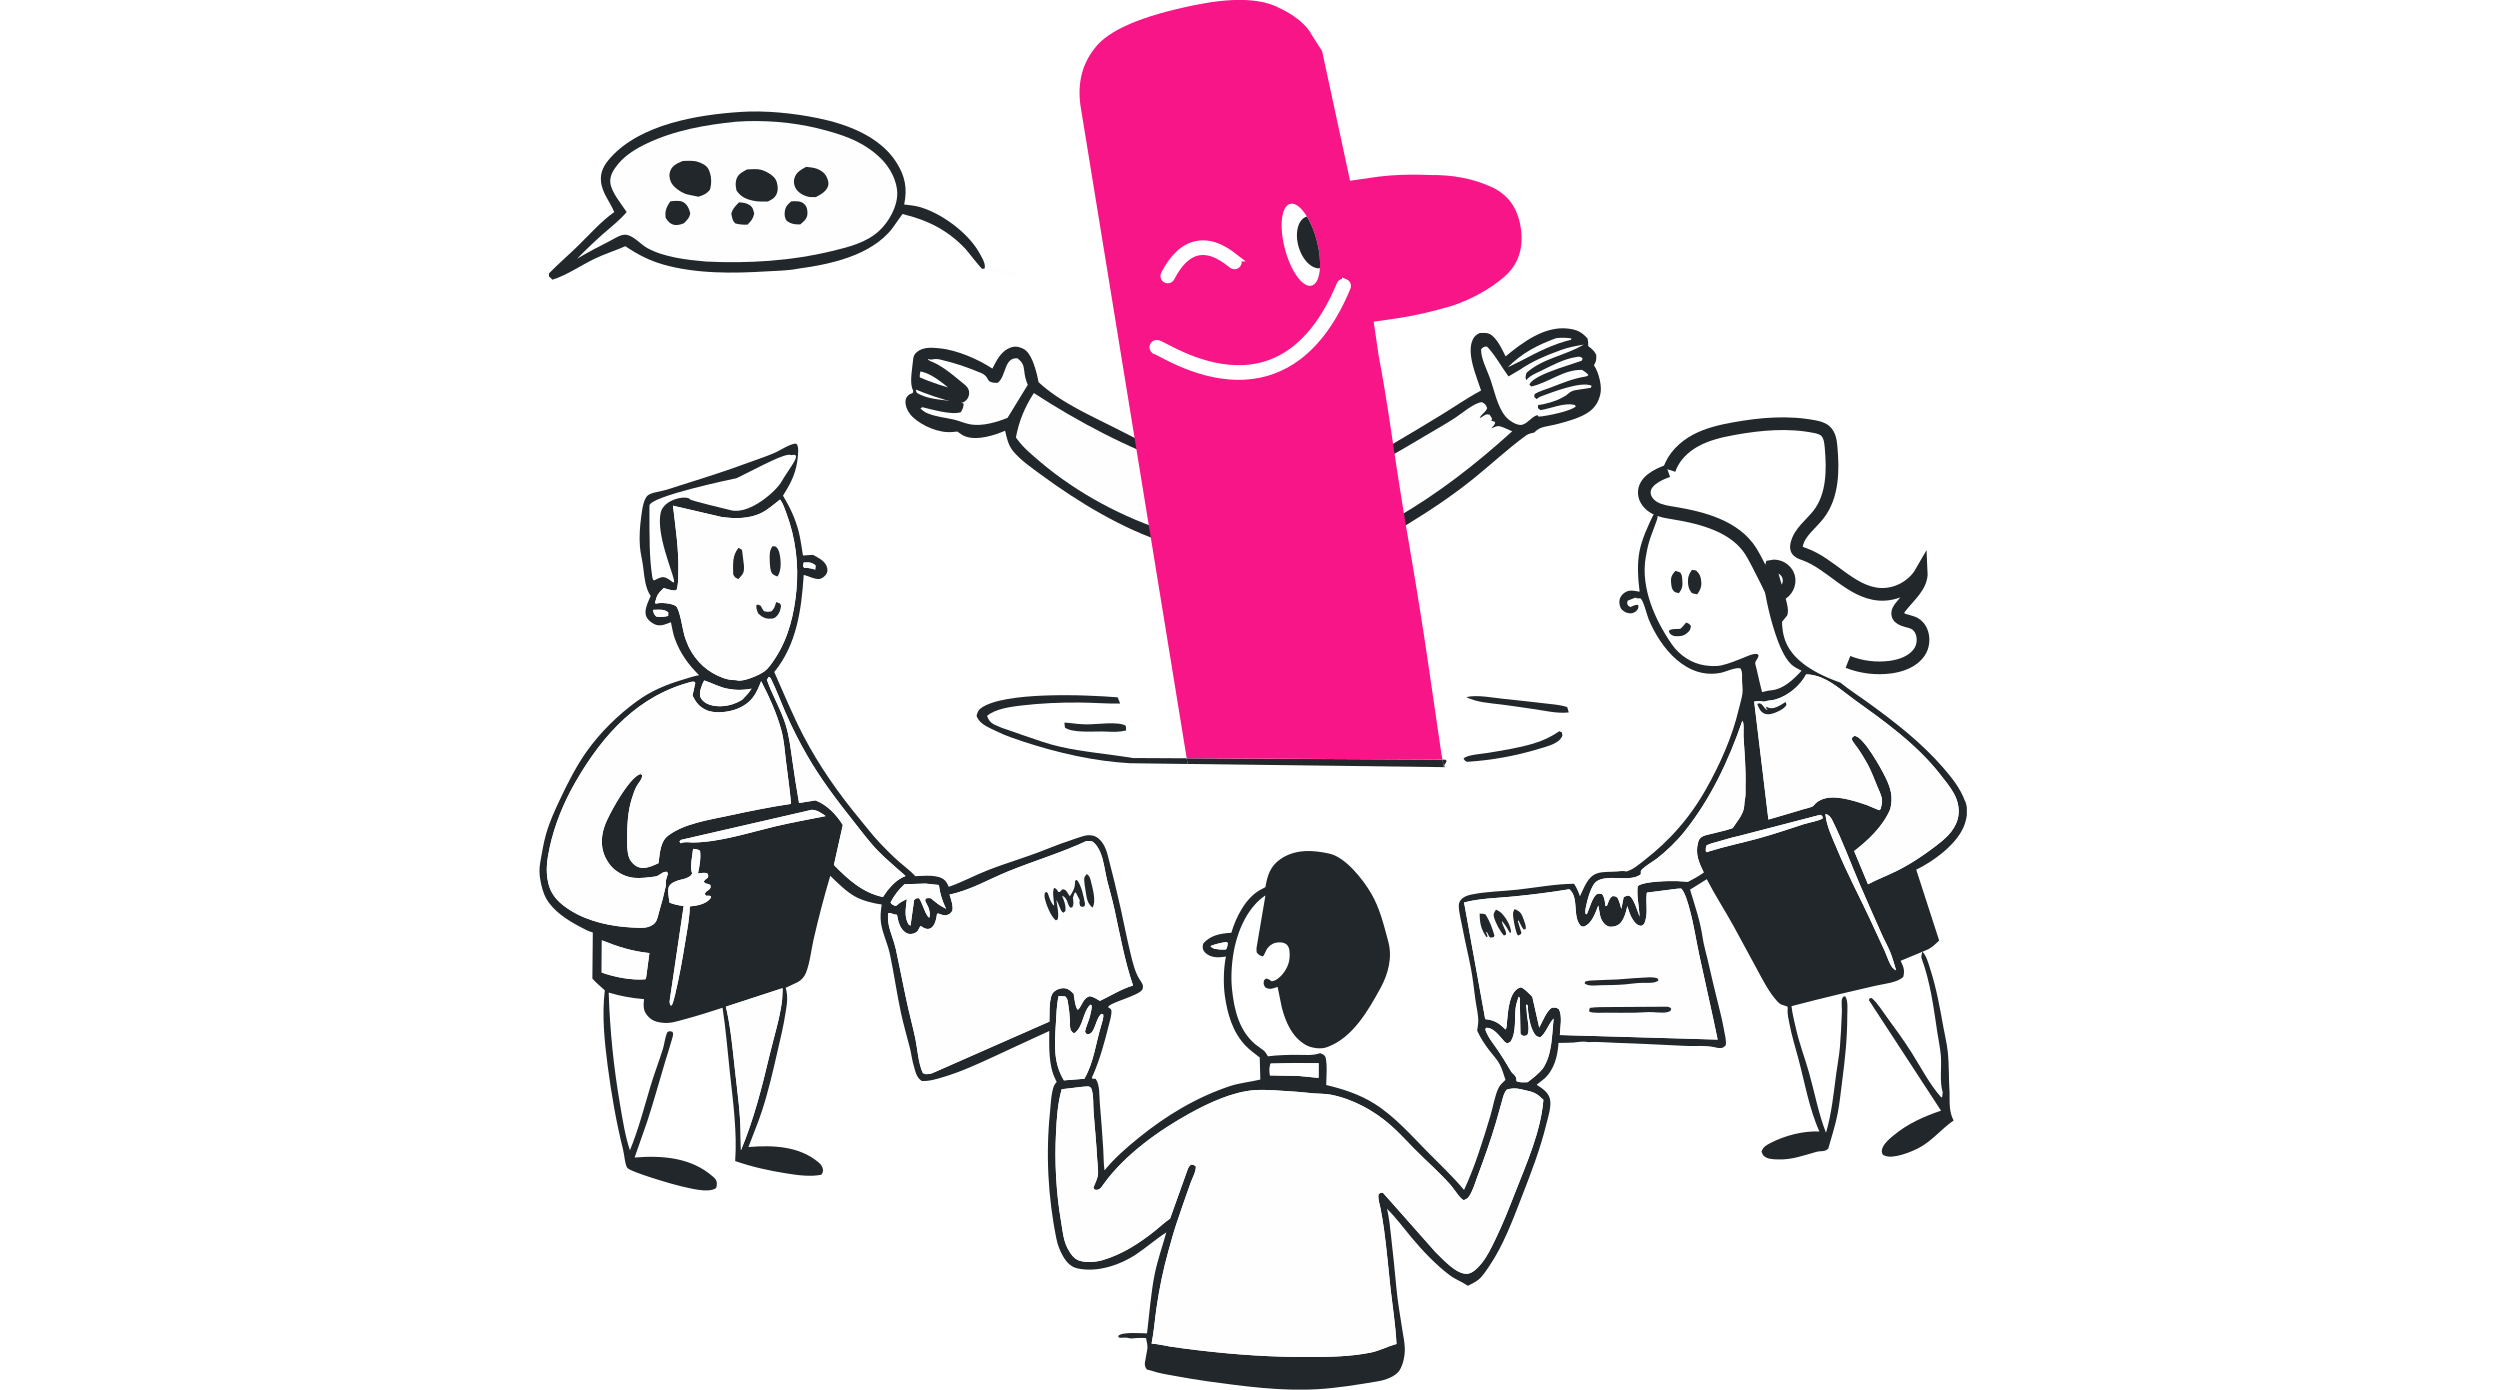 <svg width="394" height="219" viewBox="0 0 394 219" fill="none" xmlns="http://www.w3.org/2000/svg">
<rect width="394" height="219" fill="white"/>
<g clip-path="url(#clip0_6088_18264)">
<path d="M116.67 17.64C120.647 17.382 124.979 17.824 128.879 18.616C133.439 19.543 138.674 21.48 141.278 25.602C142.647 27.773 143.026 29.71 142.497 32.23C143.283 32.322 144.109 32.4 144.876 32.608C148.286 33.541 152.452 36.605 154.215 39.639C154.618 40.338 155.395 41.518 155.182 42.309C155.06 42.329 154.944 42.392 154.822 42.373C154.589 42.343 152.486 39.561 152.108 39.168C149.262 36.202 146.178 34.682 142.225 33.73L140.641 35.973C137.315 40.275 130.894 41.649 125.81 42.339L125.606 42.377C124.052 42.664 122.439 42.669 120.866 42.766C115.553 43.096 109.696 43.164 104.524 41.688C102.319 41.062 100.449 40.086 98.56 38.804C96.977 39.493 95.296 40.023 93.747 40.761C91.591 41.79 89.337 43.383 87.074 44.077L86.516 43.553V43.091C87.982 41.586 89.59 40.212 91.095 38.741C92.916 36.959 94.723 34.895 96.802 33.424C96.127 31.754 94.898 30.458 94.713 28.584C94.568 27.117 95.204 25.991 96.151 24.922C100.901 19.557 109.948 18.086 116.679 17.644L116.67 17.64Z" fill="#21272A"/>
<path d="M115.902 19.188L117.728 19.091C122.157 18.989 126.271 19.45 130.544 20.659C133.774 21.572 136.406 22.616 138.839 24.99C140.257 26.374 141.413 28.53 141.408 30.525C141.399 32.638 140.087 34.949 138.558 36.376C136.557 38.241 133.759 38.93 131.166 39.556C124.615 41.144 117.995 41.537 111.274 41.222C108.287 40.959 104.688 40.561 102.032 39.105C101.026 38.551 99.929 37.26 98.841 37.022C97.962 36.828 96.996 37.517 96.248 37.906C94.446 38.843 92.688 39.726 90.949 40.775C92.265 39.43 93.625 38.119 95.034 36.876C96.32 35.745 97.646 34.73 98.763 33.419C97.928 32.137 96.364 30.331 96.189 28.811C96.058 27.661 96.748 26.656 97.452 25.806C98.618 24.398 100.342 23.364 101.978 22.592C106.33 20.528 111.143 19.679 115.907 19.193L115.902 19.188Z" fill="#FEFEFE"/>
<path d="M116.475 31.89C117.043 31.919 117.626 31.992 118.121 32.307C118.67 32.662 118.709 33.089 118.864 33.672C118.631 34.56 118.456 34.73 117.81 35.4C117.106 35.429 116.567 35.391 115.882 35.211C115.411 34.755 115.372 34.288 115.256 33.672C115.479 32.866 115.892 32.477 116.47 31.89H116.475Z" fill="#21272A"/>
<path d="M124.683 31.739C125.397 31.7 126.208 31.623 126.761 32.162C127.199 32.584 127.291 33.186 127.247 33.769C127.194 34.502 126.64 34.919 126.12 35.371C125.29 35.39 124.566 35.298 123.93 34.74C123.692 34.293 123.629 34.002 123.668 33.507C123.736 32.633 124.037 32.317 124.683 31.739Z" fill="#21272A"/>
<path d="M105.626 31.739C106.165 31.676 107.034 31.565 107.549 31.793C108.273 32.118 108.589 32.861 108.778 33.57C108.695 34.327 108.297 34.657 107.782 35.187C107.263 35.386 106.738 35.556 106.175 35.415C105.558 35.26 105.242 34.847 104.912 34.347C104.757 33.24 105.029 32.667 105.626 31.739Z" fill="#21272A"/>
<path d="M127.033 26.296C127.572 26.36 128.155 26.398 128.67 26.573C129.306 26.787 129.933 27.209 130.244 27.816C130.491 28.302 130.671 28.865 130.477 29.394C130.176 30.215 129.297 30.691 128.568 31.069L127.699 31.055C126.907 30.972 125.984 30.52 125.518 29.855C125.164 29.35 125.033 28.7 125.198 28.103C125.465 27.141 126.218 26.758 127.038 26.301L127.033 26.296Z" fill="#21272A"/>
<path d="M117.733 26.704C118.428 26.671 119.239 26.583 119.919 26.753C120.662 26.938 121.89 27.612 122.255 28.316C122.551 28.889 122.667 29.744 122.468 30.365C122.216 31.152 121.711 31.419 121.002 31.764C120.331 31.769 119.627 31.793 118.967 31.681C117.758 31.472 116.781 31.084 116.082 30.045C115.951 29.467 115.873 28.962 116.024 28.375C116.262 27.442 116.942 27.146 117.733 26.704Z" fill="#21272A"/>
<path d="M107.612 25.369C108.374 25.35 109.239 25.272 109.972 25.505C110.628 25.714 111.351 26.049 111.672 26.69C112.148 27.637 112.187 28.894 111.89 29.885C111.356 30.559 110.875 30.744 110.069 31.006L108.253 30.627C107.359 30.346 106.082 29.53 105.713 28.622C105.485 28.064 105.417 27.471 105.65 26.903C106.014 26.005 106.786 25.728 107.612 25.369Z" fill="#21272A"/>
<path d="M155.419 41.586C156.385 42.11 157.41 42.232 158.464 42.504C159.416 42.746 160.664 43.28 161.49 43.815C159.984 43.921 158.615 43.387 157.167 43.077C156.677 42.975 155.992 43.023 155.589 42.737C155.361 42.572 155.434 41.867 155.424 41.586H155.419Z" fill="#FEFEFE"/>
<path d="M263.51 100.107L263.913 100.258C264.826 100.282 265.365 100.301 266.074 99.602C266.37 99.311 266.443 99.044 266.492 98.641C266.205 98.301 266.142 98.257 265.734 98.112C265.443 98.451 265.161 98.811 264.821 99.102C264.336 99.141 263.325 99.063 263.01 99.413C263.126 99.796 263.146 99.903 263.51 100.102V100.107Z" fill="#21272A"/>
<path d="M264.588 93.484C265.205 92.717 265.2 92.217 265.118 91.261C265.074 90.761 265.079 90.63 264.792 90.212L264.035 89.969C263.544 90.557 263.301 90.882 263.355 91.688C263.389 92.207 263.423 92.79 263.802 93.174C264.006 93.382 264.326 93.421 264.588 93.484Z" fill="#21272A"/>
<path d="M267.483 93.664C267.91 93.101 268.187 92.499 268.129 91.756C268.061 90.921 267.891 90.445 267.289 89.901L266.662 89.814C266.123 90.513 265.958 91.106 266.041 92.004C266.094 92.591 266.259 93.014 266.628 93.46C266.924 93.567 267.177 93.635 267.488 93.664H267.483Z" fill="#21272A"/>
<path d="M302.857 151.069C304.217 154.754 304.751 158.837 305.324 162.717C305.504 163.945 305.781 165.169 305.878 166.402C306.024 168.218 305.645 170.427 306.174 172.165L306.087 172.864L305.956 172.966C304.105 170.898 302.775 168.286 301.293 165.931C300.089 164.008 298.719 162.158 297.389 160.328C296.66 159.328 295.908 158.099 294.985 157.288L294.65 157.337L294.533 157.614L305.907 175.04C303.212 175.952 300.652 177.084 298.414 178.948C297.811 179.448 297.122 180.026 296.753 180.745C296.583 181.075 296.51 181.424 296.636 181.784C296.714 182.017 296.83 182.046 297.044 182.138C298.36 182.706 301.245 181.536 302.464 180.885C304.586 179.744 305.951 177.919 307.889 176.593C307.165 175.195 307.267 173.826 307.252 172.272C307.112 170.102 307.194 167.859 306.961 165.703C306.82 164.402 306.485 163.066 306.257 161.775C305.698 158.648 305.174 155.74 304.202 152.71C303.921 151.836 303.615 150.627 302.964 149.976C302.882 150.355 302.721 150.705 302.857 151.074V151.069Z" fill="#21272A"/>
<path d="M309.662 126.2C308.943 124.238 307.612 122.563 306.267 121.014C302.795 117.018 298.749 113.882 294.524 110.813C293.038 109.73 291.479 108.755 290.056 107.584C279.236 103.778 281.271 98.51 280.688 96.699C279.61 94.49 279.585 91.737 280.518 89.454C280.508 89.459 280.503 89.469 280.494 89.474C279.61 90.149 278.799 90.212 277.759 90.037C278.007 93.208 278.789 96.835 279.78 99.835C280.29 101.374 281.144 103.637 282.329 104.729C282.791 105.157 283.373 105.424 283.927 105.705C282.669 107.065 281.081 108.619 279.158 108.788C278.658 108.832 278.182 108.963 277.696 109.08C277.4 107.881 277.113 106.676 276.846 105.472C276.803 105.273 276.594 104.637 276.623 104.462C276.715 103.996 277.079 103.846 277.152 103.287C277.031 103.151 277.011 103.064 276.812 103.054C276.181 103.011 275.37 103.423 274.777 103.661C273.67 104.103 272.437 104.613 271.281 104.865C270.455 105.045 269.45 104.977 268.619 104.851C266.594 104.54 264.676 103.273 263.491 101.554C260.868 97.767 258.552 92.693 259.358 87.877C259.509 86.978 259.683 86.09 259.951 85.221C260.252 84.235 260.669 83.283 261 82.308C261.106 81.992 261.271 81.647 261.233 81.307C261.203 81.084 261.029 81.06 260.864 80.958L260.567 81.132C259.703 82.934 258.766 84.929 258.377 86.92C257.993 88.916 258.144 91.246 258.406 93.251C257.469 93.101 256.706 92.858 255.895 93.509C255.526 93.805 255.245 94.237 255.215 94.727C255.186 95.218 255.303 95.776 255.653 96.121C256.002 96.471 256.532 96.684 257.017 96.665C257.377 96.65 257.785 96.446 258.013 96.15C258.217 95.878 258.226 95.679 258.197 95.349C257.736 95.242 257.391 95.499 256.954 95.669L256.59 95.451C256.4 95.053 256.41 95.082 256.536 94.659L257.746 94.184C257.945 94.305 258.071 94.315 258.294 94.305L258.542 94.29C259.071 94.771 259.509 96.82 259.815 97.558C261.747 102.219 265.837 107.152 271.261 106.021C272.009 105.866 273.646 105.074 274.321 105.361L274.471 105.71C274.603 106.167 274.539 106.744 274.549 107.22C274.564 107.871 274.69 108.609 274.612 109.25C274.515 110.07 274.224 110.925 274.039 111.736C273.01 116.144 271.082 120.436 268.886 124.335C266.361 128.817 263.18 132.439 259.203 135.532C258.294 136.236 257.406 137.047 256.294 137.357C255.784 137.183 255.351 137.314 254.837 137.357C253.856 137.435 252.739 137.333 251.792 137.615C250.208 138.081 249.674 139.902 248.999 141.261C248.747 140.533 248.489 139.931 248.072 139.28C245.051 139.309 242.049 139.897 239.048 140.222C236.702 140.474 234.206 140.504 231.899 140.979C231.419 141.076 230.899 141.242 230.501 141.557C230.083 141.887 229.879 142.29 229.903 142.844C229.947 143.946 230.302 145.194 230.501 146.286C230.894 148.442 231.438 150.559 231.836 152.71C232.123 154.259 232.298 155.846 232.502 157.41C232.652 158.556 233.016 159.969 232.973 161.095C232.953 161.537 232.851 161.984 232.803 162.425C233.313 163.591 234.036 164.659 234.804 165.654C235.309 166.31 235.935 166.96 236.333 167.693C236.732 168.431 236.984 169.383 237.266 170.184C236.892 170.553 236.396 170.976 236.168 171.461C235.561 172.748 235.299 174.491 234.881 175.87C233.691 179.798 232.463 183.833 230.734 187.542C228.913 185.343 226.921 183.517 224.94 181.497C222.303 178.817 219.768 175.923 216.587 173.928C214.251 172.461 211.657 171.626 209.015 171C209.03 169.597 209.21 167.951 208.904 166.586C208.661 166.198 208.433 166.125 208.039 165.98C206.917 166.397 205.563 166.237 204.373 166.242C202.843 166.247 201.342 166.281 199.827 166.475L199.638 166.174C199.409 165.79 199.302 165.64 198.929 165.392L197.821 164.571C195.247 162.377 194.49 159.109 194.155 155.817C193.946 153.739 194.145 151.239 194.597 149.19C195.262 146.155 196.855 142.815 199.434 141.115L198.088 149.044C198.006 149.437 198.006 149.69 198.049 150.083C198.375 150.506 198.491 150.54 198.958 150.734L199.157 150.598L199.613 149.666C199.919 149.127 200.458 148.714 201.046 148.578C201.57 148.457 202.304 148.481 202.746 148.835C203.057 149.088 203.183 149.486 203.222 149.879C203.377 151.37 203.008 152.467 202.071 153.598C201.672 154.074 201.031 154.599 200.415 154.647C200.109 154.419 199.939 154.293 199.555 154.225C199.288 154.385 199.21 154.434 199.157 154.783C199.098 155.142 199.254 155.385 199.448 155.652C199.958 155.885 200.303 155.9 200.837 155.701C201.017 155.633 201.167 155.579 201.352 155.536L202.012 158.779C202.624 161.124 203.654 163.479 205.8 164.688C206.66 165.174 208.098 165.387 209.049 165.062L209.234 164.994C213.173 163.547 215.645 159.25 217.607 155.643C218.777 153.501 219.462 150.87 218.801 148.427C218.087 145.786 217.485 143.189 216.101 140.809C214.809 138.595 212.08 135.129 209.564 134.546C206.942 133.944 204.081 133.789 201.765 135.42C200.201 136.522 199.74 137.955 199.429 139.809L198.948 140.071L198.559 140.275C196.306 141.547 194.771 144.553 194.062 147.005L193.863 147.015C192.28 147.126 190.697 147.427 189.619 148.724C189.546 149.044 189.492 149.423 189.648 149.734C189.91 150.258 190.517 150.622 191.056 150.758L191.212 150.792C191.896 150.952 192.518 150.841 193.208 150.748C192.824 152.564 192.775 155.142 193.042 156.987C193.455 159.847 194.261 162.615 196.243 164.737C196.918 165.455 197.763 166.057 198.535 166.659L198.627 170.136C197.015 170.529 195.388 170.655 193.8 171.184C188.545 172.942 183.805 175.797 179.464 179.312C177.511 180.895 175.68 182.488 174.068 184.449C173.918 183.337 173.942 182.196 173.869 181.075C173.718 178.662 173.539 176.253 173.33 173.845C173.228 172.646 173.369 171.005 172.669 170.014H172.189C171.98 169.806 172.213 169.558 172.32 169.305C173.364 166.849 174.083 164.232 174.729 161.634C174.884 161.008 175.272 159.808 175.141 159.187C175.093 158.968 174.811 158.866 174.641 158.75C174.641 158.046 179.541 156.939 180.027 155.948C180.343 155.307 179.891 154.817 179.575 154.312C178.837 153.132 178.502 151.627 178.172 150.277C177.594 147.918 177.142 145.524 176.613 143.15C175.986 140.334 175.287 137.493 174.559 134.706C174.267 133.594 173.709 132.4 172.679 131.851C172.281 131.638 171.582 131.579 171.14 131.672C170.576 131.788 169.993 132.002 169.45 132.182C167.847 132.716 166.254 133.293 164.685 133.925C161.718 135.119 158.644 135.983 155.672 137.149C153.593 137.959 151.641 139.037 149.528 139.766C149.368 139.397 149.212 139.047 148.926 138.761C147.901 137.731 145.56 138.066 144.259 138.086C143.516 137.265 142.569 136.585 141.738 135.852C140.573 134.823 139.451 133.701 138.392 132.555C137.382 131.463 136.474 130.269 135.522 129.123C132.127 125.015 129.073 120.679 126.591 115.906C124.915 112.682 123.507 109.245 122.026 105.914C125.581 101.53 126.299 96.106 126.669 90.596C127.378 90.775 128.402 91.324 129.107 91.246C129.553 91.198 130.034 90.819 130.258 90.421C130.481 90.028 130.423 89.624 130.272 89.217C129.952 88.367 128.859 87.833 128.116 87.444L126.547 87.546C126.324 86.274 126.188 84.983 125.862 83.73C125.328 81.681 124.478 79.909 123.4 78.117C124.804 75.869 125.556 74.354 125.77 71.645C125.785 71.194 125.848 70.655 125.688 70.227C125.581 69.941 125.576 70.004 125.333 69.902C124.221 70.087 122.973 70.995 121.904 71.446C120.404 72.077 118.825 72.577 117.296 73.145C113.279 74.641 109.117 75.86 105.043 77.185C104.295 77.428 102.697 77.593 102.114 78.059C101.376 78.647 101.187 80.501 101.055 81.438C100.842 82.944 100.73 84.614 100.851 86.129C100.934 87.177 101.211 88.202 101.347 89.246C101.551 90.78 101.653 92.654 102.551 93.926C102.172 94.805 101.424 96.199 101.866 97.17C102.124 97.738 102.648 98.15 103.187 98.393C104.076 98.791 104.887 98.374 105.737 98.063C105.926 98.903 106.053 99.821 106.344 100.627C107.204 102.982 108.452 104.7 110.176 106.414C109.341 106.555 108.583 106.822 107.772 107.065C105.086 107.861 102.668 108.832 100.361 110.522C97.374 112.702 94.611 115.397 92.44 118.46C90.847 120.708 89.546 123.267 88.361 125.763C87.462 127.666 86.617 129.477 86.039 131.521C85.636 132.939 85.422 134.396 85.155 135.842C84.98 136.799 84.975 137.775 85.165 138.731C85.374 139.785 85.578 140.707 86.112 141.649C87.214 143.587 89.405 144.995 91.289 145.995C91.979 146.359 92.673 146.757 93.426 146.961L93.358 154.225C93.941 154.905 94.669 155.463 95.32 156.079C94.839 159.939 95.266 164.096 95.762 167.927C96.349 172.452 97.117 176.821 98.21 181.245C98.409 182.06 98.457 183.337 98.836 184.027C99.186 184.663 106.189 186.707 107.296 186.945C108.67 187.241 111.613 188.091 112.828 187.256C112.978 186.984 112.983 186.736 112.968 186.43C112.944 185.954 112.692 185.731 112.366 185.44C108.918 182.395 104.324 182.075 100.016 182.425L102.007 176.72C103.017 173.661 103.858 170.519 104.795 167.431C105.12 166.353 105.47 165.28 105.781 164.193C105.883 163.829 106.106 163.236 106.077 162.862C106.067 162.76 105.99 162.678 105.946 162.586L105.451 162.518C105.198 162.649 105.154 162.668 105.052 162.96C104.775 163.727 104.698 164.61 104.445 165.407C103.819 167.388 103.066 169.339 102.473 171.335C101.468 174.714 100.613 178.021 99.278 181.288C98.511 178.997 98.151 176.584 97.738 174.2C96.714 168.247 96.121 162.479 95.932 156.429C97.816 156.997 99.545 157.303 101.497 157.463C101.415 158.328 101.337 159.129 101.876 159.862C102.435 160.624 103.081 160.983 103.974 161.124L104.193 161.158C105.606 161.377 106.635 160.969 107.99 160.61C109.972 160.08 111.919 159.459 113.872 158.823C114.382 162.129 114.654 165.494 115.008 168.82C115.503 173.491 116.193 178.278 115.863 182.983C118.529 183.91 121.239 184.503 124.012 184.94C125.746 185.212 127.708 185.488 129.447 185.139C129.646 184.843 129.743 184.639 129.684 184.26C129.616 183.833 129.359 183.498 129.048 183.231C125.964 180.584 121.73 180.463 117.951 180.774C118.67 178.846 119.466 176.987 120.107 175.015C121.113 171.913 121.812 168.844 122.541 165.669C123.007 163.644 123.478 161.721 123.794 159.663C124.022 158.187 124.235 157.167 123.828 155.676L125.76 154.764C126.309 154.453 126.775 153.938 127.013 153.331C127.674 151.656 127.824 149.782 128.228 148.024C128.995 144.669 129.869 141.329 130.85 138.032C132.035 139.163 133.303 140.465 134.726 141.271C135.959 141.97 137.581 142.353 138.965 142.557C138.795 143.524 138.703 144.514 138.849 145.49C139.096 147.151 139.903 148.719 140.252 150.374C140.893 153.409 141.326 156.502 141.971 159.536C142.375 161.43 142.928 163.304 143.404 165.178C143.618 166.018 143.7 166.868 143.938 167.698C144.215 168.655 144.385 169.854 145.284 170.364C146.493 170.408 147.518 170.082 148.664 169.742C151.378 168.941 153.933 167.757 156.507 166.577C159.465 165.217 162.403 163.824 165.365 162.484C165.355 164.868 165.224 167.946 166.332 170.087L166.536 170.514C166.094 170.961 165.987 171.393 165.851 172.01C165.623 173.044 165.593 174.146 165.487 175.2C164.797 181.852 165.161 188.678 166.482 195.194C166.681 196.18 167.031 197.131 167.541 197.996C168.095 198.933 168.755 199.671 169.823 199.904C172.903 200.574 176.477 199.399 179.08 197.665C180.702 196.583 182.169 195.272 183.81 194.228C183.213 196.398 182.446 198.525 181.994 200.734C181.363 203.846 181.159 206.993 180.77 210.139C179.813 210.129 176.924 209.881 176.253 210.513L176.278 210.765C176.773 210.945 177.239 210.717 177.715 210.848C177.948 210.911 178.186 210.955 178.424 210.935L179.08 210.872C179.59 210.877 180.1 210.823 180.61 210.882C180.717 211.557 180.935 212.037 180.794 212.736L180.425 214.819C180.401 215.242 180.498 215.543 180.78 215.854C181.042 215.907 181.29 215.96 181.547 216.048C182.698 216.441 183.898 216.616 185.092 216.834C186.826 217.155 188.565 217.451 190.313 217.694C196.068 218.48 201.736 219.262 207.563 218.942C210.735 218.767 214.023 218.218 217.16 217.694C218.282 217.504 219.909 216.985 220.574 215.946C221.142 215.062 221.419 213.625 221.4 212.566C221.385 211.591 221.157 210.552 221.006 209.59C220.671 207.381 220.268 205.162 220.069 202.938C219.821 200.181 219.52 197.428 219.214 194.67C219.059 193.252 218.923 191.926 218.602 190.509C220.04 191.941 221.176 193.495 222.468 195.048C224.177 197.102 226.353 199.379 228.466 200.967C229.355 201.632 230.297 201.958 231.2 202.55L231.341 202.642C231.88 202.351 232.536 202.064 233.011 201.671C233.653 201.147 234.255 200.205 234.726 199.51C236.931 196.267 238.407 192.281 239.83 188.615C241.297 184.833 242.758 181.065 243.72 177.098C243.987 175.996 244.536 174.36 244.274 173.219C244.016 172.107 243.035 171.524 242.181 170.956L243.395 169.99C244.973 168.538 245.478 166.446 245.624 164.358C246.401 164.348 247.192 164.358 247.97 164.304C248.649 164.251 249.363 164.081 250.043 164.202C250.296 164.246 250.145 164.246 250.393 164.232C251.816 164.154 253.326 164.309 254.754 164.353C258.455 164.465 262.16 164.673 265.856 164.843C267.274 164.906 268.765 164.717 270.154 165.023C270.45 165.086 270.785 165.183 271.091 165.178C271.538 165.169 271.679 165.028 271.985 164.717C272.072 163.935 271.873 163.222 271.732 162.459C271.543 161.44 271.334 160.425 271.082 159.425C270.387 156.701 269.741 153.948 269.115 151.2C268.862 150.093 268.503 148.942 268.343 147.821C267.964 145.155 267.119 142.766 266.351 140.207L268.988 138.561C270.285 141.076 271.834 143.46 273.204 145.937C274.394 148.097 275.564 150.273 276.735 152.443C277.716 154.254 278.706 156.274 280.081 157.793C280.712 158.493 280.969 158.313 281.717 158.648L281.742 158.998C281.659 159.765 281.863 160.566 282.009 161.318C282.363 163.188 282.922 164.97 283.412 166.8C284.413 170.548 285.146 174.811 286.739 178.322C284.18 178.21 281.334 178.948 279.046 180.128C278.381 180.473 277.861 180.74 277.614 181.502C277.706 181.73 277.793 181.983 277.973 182.162C278.502 182.692 279.445 182.696 280.134 182.726C282.392 182.813 284.155 182.114 286.292 181.526C286.992 181.337 287.545 181.589 288.133 181.026C288.657 179.147 289.255 177.38 289.624 175.447C289.949 173.719 290.114 171.981 290.343 170.243C290.789 166.829 291.129 163.596 291.129 160.139C291.129 159.26 291.299 157.769 290.828 157.036L290.517 157.055C290.449 157.177 290.352 157.279 290.309 157.415C290.158 157.886 290.309 158.92 290.279 159.483C290.207 161.304 290.124 163.168 289.973 164.984C289.852 166.421 289.575 167.815 289.386 169.237C288.968 172.379 288.672 175.477 287.778 178.521C286.608 175.564 285.996 172.238 285.136 169.165C284.481 166.815 283.558 164.445 283.038 162.071C282.776 160.877 282.47 159.794 282.339 158.57C284.796 157.934 287.268 157.298 289.735 156.716C291.668 156.259 293.606 155.812 295.544 155.361C296.739 155.079 299.079 154.875 299.963 153.943C300.216 152.822 299.992 152.404 299.536 151.423L302.999 149.986L303.712 149.685C304.46 149.365 305.019 148.782 305.611 148.224L301.998 137.061C304.645 135.784 308.18 133.225 309.424 130.424C309.958 129.22 310.235 127.695 309.773 126.418L309.696 126.214L309.662 126.2ZM193.217 149.632C192.581 149.695 192.018 149.632 191.386 149.535C191.178 149.437 190.988 149.321 190.789 149.199L190.876 149.049C191.639 148.772 192.377 148.597 193.174 148.476C193.397 148.466 193.28 148.437 193.499 148.636C193.446 148.996 193.421 149.326 193.217 149.632ZM126.649 88.658C127.431 88.634 127.941 88.556 128.538 89.134L128.475 89.77C127.936 89.595 127.484 89.498 126.916 89.498H126.761L126.576 89.27L126.649 88.653V88.658ZM200.269 167.616L204.067 167.538L207.816 167.562L207.801 169.869L204.543 169.558L200.138 169.48C200.094 168.932 199.997 168.077 200.264 167.611L200.269 167.616ZM145.847 139.256L147.959 139.479C148.163 140.907 148.469 141.946 149.101 143.237C148.508 142.922 147.969 142.62 147.45 142.184L146.692 141.567C146.333 141.538 146.182 141.489 145.852 141.659L145.813 142.009L146.274 142.922C146.483 143.417 146.643 144.131 146.439 144.635C145.813 144.213 145.395 142.295 144.837 141.562C144.419 141.543 144.409 141.577 144.065 141.834L143.496 145.878L143.234 145.742C142.433 144.558 142.778 143.043 142.918 141.688C142.447 141.946 141.845 142.193 141.466 142.577C141.301 142.742 141.296 142.722 141.073 142.776C140.723 142.606 140.524 142.587 140.349 142.222C140.903 141.135 141.651 140.193 142.525 139.367L145.837 139.261L145.847 139.256ZM105.305 97.077C104.649 97.218 104.091 97.291 103.43 97.17C103.032 96.757 103.022 96.694 102.925 96.111H103.168C103.882 96.092 104.771 95.985 105.319 96.534L105.31 97.077H105.305ZM108.534 101.938C108.282 101.36 108.039 100.782 107.859 100.17C107.587 99.228 107.111 95.907 106.504 95.509C105.844 95.077 104.212 94.931 103.464 95.111L103.357 95.14L103.221 94.999L103.469 94.169C103.668 93.538 104.149 93.13 104.596 92.678C105.222 92.844 105.965 93.154 106.606 93.009C106.917 92.183 106.873 91.168 106.898 90.29C107.005 86.648 106.47 83.283 106.058 79.7L113.692 81.472C115.795 81.778 118.184 81.793 120.122 80.773C121.113 80.249 122.035 79.428 122.924 78.734L123.007 78.821C123.42 79.389 123.687 80.244 123.934 80.904C125.372 84.735 125.901 88.945 125.513 93.043C125.158 96.796 124.26 100.549 122.191 103.705C121.725 104.414 121.22 105.21 120.559 105.734C119.763 106.371 117.281 107.444 116.237 107.249L116.052 107.201C115.295 107.172 114.785 107.138 114.027 106.871C111.589 106.016 109.7 104.307 108.53 101.942L108.534 101.938ZM118.442 108.541C118.009 109.216 117.5 109.74 116.946 110.299C116.533 110.546 116.086 110.755 115.639 110.92C114.357 111.391 112.502 111.503 111.283 110.813C110.914 110.604 110.443 110.158 110.346 109.711C110.19 108.992 110.642 107.842 110.982 107.23C112.216 107.633 113.381 108.293 114.654 108.531C116.057 108.793 117.038 108.788 118.447 108.531L118.442 108.541ZM101.828 154.055L101.701 154.336C99.555 154.516 96.869 154.011 94.825 153.273L94.849 148.194C97.432 149.219 99.574 149.918 102.347 150.205L101.828 154.055ZM100.91 121.98C99.186 122.626 96.631 127.244 95.81 128.962C95.077 130.419 94.669 131.978 94.927 133.624C95.13 134.93 95.966 136.391 97 137.158C99.098 138.722 100.817 138.45 103.226 138.149C104.018 138.052 104.28 137.357 105.081 137.391L105.285 137.649C105.169 138.018 104.999 138.445 104.945 138.828C104.902 139.144 104.97 139.426 104.902 139.746C104.625 141.043 104.28 142.344 103.901 143.611C103.765 144.072 103.673 144.601 103.479 145.038C103.221 145.616 102.692 145.932 102.119 146.097C101.361 146.315 100.434 146.213 99.652 146.179C96.398 146.024 92.79 145.276 89.958 143.514C88.268 142.46 86.913 141.266 86.423 139.227C85.957 137.304 86.204 135.537 86.612 133.628C87.389 129.963 88.885 126.37 90.75 123.155C95.077 115.678 100.633 109.604 109.005 107.448L109.389 107.434L109.579 107.633L109.137 109.624C109.676 110.711 110.21 111.42 111.327 111.915C112.755 112.547 115.047 112.231 116.431 111.614C118.451 110.711 119.19 109.391 119.957 107.351C121.215 109.813 122.405 112.372 123.133 115.062C123.565 116.649 123.682 118.378 123.876 120.014C124.143 122.247 124.478 124.447 124.673 126.69C121.351 127.185 118.039 127.855 114.756 128.569C111.764 129.22 107.825 129.778 105.295 131.701C104.003 132.682 104.013 134.527 103.775 136.042C103.095 136.352 102.357 136.687 101.619 136.78C101.046 136.847 100.424 136.673 99.972 136.289C99.637 136.003 99.312 135.609 99.152 135.182C98.817 134.298 98.846 133.259 98.841 132.322C98.826 130.133 98.923 127.87 99.603 125.772C99.793 125.19 99.997 124.559 100.269 124.02C100.565 123.432 101.264 122.782 101.211 122.136L100.905 121.985L100.91 121.98ZM111.934 141.625C111.186 142.523 109.802 142.747 108.714 142.849C108.675 144.728 108.316 146.485 108.015 148.33C107.544 151.21 107.063 153.982 106.383 156.813C106.237 157.347 106.121 157.934 105.878 158.429L105.684 158.449C105.504 158.085 105.519 157.9 105.572 157.517L107.748 142.795C106.961 142.684 106.271 142.553 105.523 142.261C105.426 141.669 105.174 140.3 105.421 139.746C105.708 139.096 106.718 138.775 107.325 138.634C107.665 138.557 108.02 138.474 108.34 138.319C108.646 138.173 108.962 137.993 109.083 137.653C108.685 136.697 109.132 134.808 109.234 133.774C109.608 133.827 110.02 133.832 110.326 134.085C110.487 135.211 110.244 136.546 110.001 137.649C110.472 137.605 111.006 137.479 111.468 137.629C111.638 137.974 111.662 137.959 111.56 138.328C111.264 138.537 111.079 138.625 110.904 138.964L111.167 139.212C111.458 139.275 111.686 139.324 111.949 139.474C112.211 140.309 111.332 140.178 111.06 140.897L111.298 141.174C111.575 141.159 111.788 141.135 112.046 141.237C112.026 141.407 112.046 141.484 111.934 141.62V141.625ZM123.235 157.813C122.871 160.61 121.972 163.401 121.322 166.14C120.098 171.282 118.811 176.423 116.766 181.293L116.722 179.104C116.722 175.671 116.237 172.306 115.858 168.907C115.474 165.465 115.193 162.027 114.396 158.648L123.264 155.754L123.347 155.842C123.288 156.497 123.318 157.157 123.235 157.808V157.813ZM121.963 130.288C117.835 131.274 113.512 132.706 109.268 132.774C108.607 132.779 108.034 132.618 107.388 132.852L107.272 132.895L107.082 132.614L107.315 132.361L127.956 127.617C128.781 127.647 129.466 128.147 130.126 128.608C127.397 129.152 124.673 129.632 121.963 130.283V130.288ZM139.15 141.363C136.032 140.741 133.628 138.591 131.423 136.313L132.827 130.011C131.758 128.322 130.355 126.85 128.514 126.132L125.926 126.549C125.527 124.287 125.178 122.01 124.857 119.737C124.585 117.844 124.376 115.994 123.803 114.163C123.031 111.707 121.691 109.536 120.865 107.143L121.156 106.667C121.37 106.778 121.409 106.793 121.516 107.007C122.351 108.687 123.012 110.498 123.76 112.221C124.755 114.513 125.896 116.776 127.13 118.931C129.291 122.704 131.87 126.098 134.546 129.472C135.813 131.07 137.013 132.716 138.441 134.167C139.776 135.532 141.292 136.765 142.71 138.042C141.413 138.595 140.811 139.222 139.873 140.304L139.15 141.353V141.363ZM165.385 161.008L146.813 169.189L146.711 169.208C146.226 169.276 145.827 169.403 145.429 169.087C144.715 167.543 144.599 165.285 144.239 163.586C143.846 161.731 143.346 159.896 142.943 158.046C142.326 155.235 141.801 152.394 141.185 149.583C140.893 148.262 140.32 147.034 140.058 145.728C139.937 145.136 139.927 144.543 139.966 143.941C140.247 143.883 140.16 143.863 140.403 143.936C140.684 144.019 140.942 144.131 141.233 144.164L141.369 144.174L141.593 145.228C141.811 145.966 142.19 146.704 142.875 147.063C143.234 147.252 143.695 147.238 144.069 147.097C144.424 146.961 144.643 146.777 144.803 146.422C144.9 146.213 144.944 146.097 145.123 145.946C145.39 146.116 145.672 146.325 145.983 146.383C146.318 146.446 146.619 146.383 146.877 146.155C147.357 145.718 147.586 144.839 147.649 144.208L147.658 144.082L147.838 143.956C148.217 144.092 148.693 144.315 149.096 144.242C149.635 144.145 149.79 143.97 150.101 143.533C150.247 142.669 149.888 141.805 149.65 140.984C152.874 140.343 155.924 138.532 158.974 137.299C163.01 135.663 167.259 134.405 171.203 132.56C171.533 132.521 171.8 132.56 172.125 132.609C172.771 133.026 173.204 133.793 173.485 134.517C174.005 135.847 174.151 137.44 174.505 138.838C174.879 140.319 175.302 141.766 175.627 143.257C176.521 147.34 177.225 151.355 178.57 155.322C176.778 155.842 175.044 156.939 173.349 157.745C172.835 157.439 172.359 157.114 171.766 157.007C170.664 157.279 170.61 158.459 169.877 159.153C169.464 158.837 169.309 157.216 169.212 156.628C168.818 156.249 168.449 155.851 167.895 155.769C167.254 155.676 166.584 155.9 166.089 156.327C165.249 157.051 165.443 159.925 165.389 161.017L165.385 161.008ZM166.39 161.556C166.482 159.998 166.506 158.517 166.827 156.983L167.857 157.026C168.274 157.386 168.255 157.725 168.342 158.26C168.478 159.061 168.571 159.842 168.604 160.653C168.624 161.09 168.59 161.906 168.726 162.299C168.77 162.425 169.022 162.663 169.114 162.78L169.382 162.794C170.766 161.702 170.601 159.566 171.834 158.328L172.023 158.429C172.116 158.934 171.922 159.337 171.844 159.828C171.684 160.818 171.154 161.644 170.999 162.639L171.266 162.984C172.65 163.207 172.592 160.391 173.621 159.779L173.859 159.876C173.956 160.372 173.709 161.003 173.582 161.488C172.679 164.387 172.436 167.3 170.902 170.005L167.672 170.262C165.997 167.528 166.201 164.644 166.385 161.551L166.39 161.556ZM243.239 173.335C242.856 178.293 240.592 183.337 238.81 187.901C237.819 190.441 236.853 192.912 235.658 195.359C235.022 196.66 234.405 198 233.487 199.117C232.929 199.802 232.084 200.724 231.166 200.753C229.481 200.807 227.426 198.471 226.246 197.345L217.966 187.994C217.582 187.935 217.592 187.974 217.267 188.207C217.116 188.814 217.442 189.805 217.563 190.421C217.791 191.543 217.971 192.679 218.131 193.815C218.559 196.903 218.801 200.001 219.151 203.099C219.481 206.002 219.952 208.896 220.088 211.819C218.704 212.183 217.422 212.887 216.023 213.169C212.779 213.819 209.462 213.863 206.165 213.868C200.4 213.882 194.752 213.504 189.026 212.824C187.482 212.639 185.928 212.455 184.388 212.212C183.402 212.057 182.499 211.814 181.494 211.751C181.863 209.881 181.999 207.998 182.271 206.114C182.718 203.035 183.315 200.108 184.155 197.122C184.539 195.752 184.913 194.359 185.359 193.009C186.083 190.819 186.855 188.635 187.627 186.464C187.924 185.634 188.472 184.721 188.472 183.842C188.167 183.595 188.128 183.57 187.739 183.532C187.414 183.765 187.321 183.935 187.176 184.313L184.403 192.062C183.577 192.606 182.853 193.325 182.072 193.941C179.498 195.981 176.899 197.67 173.777 198.598C172.737 198.908 171.261 199.006 170.207 198.714C169.289 198.462 168.702 197.588 168.269 196.772C167.58 195.466 167.478 194.005 167.235 192.567C166.434 187.858 166.196 183.192 166.434 178.424C166.55 176.117 166.696 173.889 167.327 171.665L170.62 171.277L171.567 171.214C171.756 171.325 171.912 171.354 171.999 171.578C172.393 172.592 172.257 174.146 172.349 175.239C172.553 177.754 172.786 180.278 172.927 182.798C172.966 183.522 173.131 184.532 173.029 185.236C172.932 185.891 172.524 186.586 172.315 187.226L172.567 187.508C173.335 187.639 173.582 187.105 174 186.527C177.361 181.905 182.722 178.103 187.593 175.423C190.551 173.792 194.349 172.039 197.734 171.811C199.647 171.68 201.716 171.908 203.639 172.015C204.819 172.078 205.99 172.243 207.17 172.325C208.049 172.389 208.962 172.369 209.831 172.544C213.216 173.229 216.475 174.996 219.107 177.283C220.472 178.472 221.71 179.856 222.988 181.148C224.877 183.056 226.921 184.809 228.689 186.838C229.136 187.353 230.156 188.989 230.705 189.159C230.996 189.018 231.278 188.897 231.477 188.625C232.079 187.809 232.502 186.357 232.866 185.372C233.905 182.575 234.92 179.769 235.765 176.894C236.09 175.792 236.392 174.685 236.702 173.583C236.882 172.942 237.013 172.228 237.465 171.738C238.776 171.316 239.573 171.665 240.835 171.932C241.933 172.17 242.443 172.539 243.249 173.335H243.239ZM243.147 168.417C242.419 169.257 241.627 169.903 240.743 170.553C240.238 170.563 239.441 170.646 239.004 170.378C238.961 169.286 238.49 169.466 238.062 168.723C237.397 167.562 236.698 166.441 235.94 165.343C235.26 164.353 234.459 163.406 234.085 162.236L234.211 161.974C235.27 161.945 236.037 162.94 236.712 163.698C236.926 163.94 237.149 164.28 237.455 164.387C237.659 164.46 237.878 164.261 238.057 164.168C239.004 162.731 238.664 160.478 238.873 158.803C238.946 158.221 239.16 157.638 239.335 157.08L239.519 157.264L239.621 162.858C239.796 163.193 239.825 163.154 240.175 163.265C240.384 163.217 240.641 163.236 240.748 163.018C241.102 162.314 240.738 160.692 240.646 159.93C240.597 159.527 240.626 159.133 240.544 158.735L240.49 158.502L240.626 158.294L240.753 158.429C240.821 159.731 241.098 161.877 241.855 162.95C242.127 163.338 242.317 163.401 242.758 163.464C243.57 162.887 244.011 161.488 244.691 160.692L244.847 160.512C244.565 163.173 244.648 166.135 243.142 168.407L243.147 168.417ZM267.803 150.486C268.76 154.938 269.79 159.376 270.703 163.833L245.833 163.115C245.896 161.886 246.241 160.211 245.711 159.08C245.264 158.726 245.158 158.794 244.619 158.808C243.803 159.172 243.021 161.144 242.589 161.954L241.491 157.085C240.962 156.584 240.379 155.871 239.713 155.594C237.829 156.026 237.669 159.367 237.509 161.003C237.475 161.367 237.504 161.988 237.261 162.241L236.999 161.988C236.076 161.09 235.309 160.736 234.075 160.614L230.739 142.227C233.109 141.591 235.828 141.538 238.266 141.305C241.297 141.018 244.327 140.635 247.333 140.139C248.946 141.528 247.722 144.524 249.188 145.971C249.373 146 249.519 146.068 249.698 145.995C250.937 145.485 251.418 143.878 251.898 142.703L252.083 143.728C252.141 144.072 252.19 144.422 252.321 144.747C252.52 145.257 252.933 145.786 253.443 145.98C253.899 146.155 254.628 146.005 255.036 145.752C255.91 145.208 256.25 143.752 256.478 142.786C256.692 143.524 256.925 144.325 257.357 144.961C257.653 145.398 258.013 145.835 258.552 145.898C258.814 145.927 258.902 145.781 259.101 145.626C259.824 144.174 259.343 142.417 259.523 140.848L259.547 140.674L264.399 140.052L264.967 140.033C265.608 140.693 266.075 142.499 266.322 143.417C266.949 145.718 267.303 148.136 267.803 150.476V150.486ZM266.021 138.96L264.38 138.858C263.127 138.804 258.902 138.882 258.095 139.659C257.901 141.067 258.328 143.009 258.401 144.466C258.09 143.708 257.498 141.562 256.803 141.198C256.507 141.043 256.187 141.256 255.886 141.363L255.517 143.237C255.342 142.601 255.211 142.028 254.89 141.45C254.545 141.212 254.511 141.222 254.094 141.232C253.622 141.552 253.457 142.213 253.249 142.737L253.025 142.8C252.918 142.164 252.894 141.397 252.476 140.902C252.234 140.843 252.049 140.795 251.801 140.863C250.985 141.086 250.48 143.31 250.063 144.087L249.868 144.004C249.83 143.703 249.83 143.47 249.888 143.169C250.097 142.038 250.704 139.503 251.651 138.877C252.85 138.086 254.909 138.45 256.298 138.396C257.197 138.362 257.814 138.319 258.586 137.789C258.586 137.707 258.576 137.377 258.586 137.304C258.693 136.828 260.65 135.673 261.135 135.294C262.69 134.085 264.224 132.594 265.472 131.041C269.576 125.923 272.437 119.854 274.583 113.605L274.641 113.673C274.894 114.139 274.739 115.44 274.773 116.042C274.933 118.727 275.156 121.218 275.083 123.918C275.064 124.544 275.137 125.326 275.001 125.923C274.889 126.423 274.923 126.947 274.811 127.452C274.583 128.516 273.656 129.608 273.063 130.502C271.951 130.9 270.771 131.118 269.63 131.419C269.202 131.531 268.653 131.628 268.265 131.842C267.876 132.055 267.731 132.332 267.609 132.764C267.109 134.522 267.74 135.935 268.488 137.474C267.692 138.042 266.871 138.493 266.007 138.945L266.021 138.96ZM284.32 129.88C281.907 130.662 279.522 131.477 277.079 132.148C274.491 132.856 271.864 133.391 269.299 134.196L269.066 134.308L268.848 134.211C268.818 133.823 268.814 133.619 268.954 133.245C269.528 132.934 270.207 132.793 270.829 132.619C271.868 132.322 272.922 131.992 273.981 131.769L286.792 128.438L286.953 128.428C287.234 128.623 287.205 128.627 287.283 128.972C286.54 129.419 285.175 129.608 284.325 129.885L284.32 129.88ZM298.506 152.744C297.846 152.239 297.38 150.637 297.01 149.826C296.238 148.122 295.452 146.422 294.655 144.733C292.97 141.144 291.124 137.663 289.595 133.993C288.866 132.24 287.837 130.196 287.686 128.283C287.827 128.326 287.929 128.346 288.065 128.428C288.385 128.623 288.589 128.919 288.759 129.254C290.381 132.492 291.639 135.978 293.077 139.314C294.218 141.96 295.388 144.611 296.564 147.243C296.981 148.18 297.491 149.073 297.885 150.02C298.273 150.962 298.516 151.952 298.832 152.924L298.506 152.744ZM308.516 129.152C307.967 131.055 306.461 132.279 304.985 133.405C303.067 134.867 301.051 136.207 298.9 137.27C297.418 138.003 295.855 138.591 294.403 139.363L292.217 134.124C294.451 132.419 296.777 130.215 297.904 127.53C298.395 125.603 297.987 124.204 297.151 122.495C296.496 121.155 293.849 116.348 292.407 115.994C292.217 115.95 292.096 116.091 291.945 116.188C291.921 116.305 291.838 116.421 291.867 116.538C291.96 116.907 292.567 117.596 292.795 117.926C293.32 118.693 293.81 119.49 294.267 120.305C294.893 121.432 295.345 122.684 295.845 123.879C296.107 124.51 296.52 125.306 296.603 125.991C296.661 126.472 296.525 126.981 296.408 127.443C296.335 127.525 296.297 127.651 296.195 127.685C296.112 127.71 294.509 126.972 294.242 126.884C292.552 126.302 290.148 125.53 288.361 125.704C287.361 125.802 286.452 126.151 285.807 126.986C285.627 127.219 284.631 127.409 284.325 127.506C282.46 128.093 280.576 128.598 278.706 129.161L276.463 110.566C276.837 110.532 277.23 110.464 277.599 110.527C277.759 110.556 277.895 110.6 278.065 110.57C278.255 110.536 278.42 110.464 278.619 110.434C279.037 110.381 279.464 110.342 279.872 110.221C281.805 109.643 283.675 108.104 284.656 106.283C285.229 106.293 285.763 106.385 286.316 106.54C288.487 107.162 290.202 108.784 292.018 110.095C296.913 113.624 301.984 117.198 305.781 122.044C306.558 123.034 307.403 124.044 308.001 125.161C308.642 126.36 308.909 127.817 308.525 129.152H308.516Z" fill="#21272A"/>
<path d="M263.083 74.049C263.734 72.019 265.375 70.417 267.255 69.407C269.134 68.397 271.247 67.916 273.35 67.538C277.526 66.79 281.839 66.421 286.001 67.241C286.593 67.358 287.21 67.513 287.667 67.916C288.351 68.523 288.492 69.519 288.575 70.431C288.91 74.107 288.871 78.137 286.618 81.06C285.408 82.633 283.577 83.876 283.165 85.818C283.111 86.075 283.087 86.357 283.194 86.6C283.378 87.003 283.854 87.158 284.272 87.304C288.546 88.799 291.605 93.266 296.117 93.65C298.764 93.873 301.479 92.45 302.8 90.144C302.916 92.358 300.837 93.956 299.492 95.713C299.269 96.004 299.05 96.344 299.07 96.713C299.128 97.709 300.536 97.772 301.464 98.136C303.135 98.787 303.518 101.209 302.532 102.715C301.547 104.22 299.696 104.909 297.914 105.142C295.665 105.438 293.344 105.152 291.236 104.317" stroke="#21272A" stroke-width="2" stroke-miterlimit="10"/>
<path d="M123.099 76.015C122.399 77.243 118.291 81.133 115.202 80.419C114.333 80.22 108.889 78.88 108.791 78.729C108.311 77.967 104.595 78.622 104.12 80.812C103.391 84.187 106.014 90.091 106.218 91.455C106.378 92.538 105.358 90.688 104.192 90.994C103.226 91.251 102.949 91.955 102.789 90.863C102.337 87.828 102.347 85.109 102.352 79.691C102.352 78.19 116.076 75.365 116.076 75.365C119.893 73.519 123.842 71.257 124.726 71.733C126.625 71.252 124.347 73.835 123.099 76.015Z" fill="white"/>
<path d="M126.916 89.498C127.484 89.498 127.936 89.595 128.475 89.77L128.538 89.134C127.941 88.556 127.431 88.634 126.649 88.658L126.576 89.275L126.761 89.503H126.916V89.498Z" fill="#FEFEFE"/>
<path d="M103.163 96.102H102.92C103.017 96.689 103.027 96.752 103.425 97.165C104.09 97.291 104.644 97.218 105.3 97.073L105.309 96.529C104.761 95.98 103.872 96.087 103.158 96.102H103.163Z" fill="#FEFEFE"/>
<path d="M193.174 148.471C192.377 148.597 191.639 148.767 190.876 149.044L190.789 149.195C190.988 149.316 191.173 149.433 191.386 149.53C192.013 149.622 192.576 149.69 193.217 149.627C193.421 149.316 193.446 148.991 193.499 148.631C193.28 148.432 193.397 148.461 193.174 148.471Z" fill="#FEFEFE"/>
<path d="M204.547 169.563L207.806 169.874L207.821 167.567L204.071 167.543L200.274 167.621C200.007 168.087 200.104 168.936 200.147 169.49L204.552 169.568L204.547 169.563Z" fill="#FEFEFE"/>
<path d="M110.977 107.235C110.637 107.847 110.186 108.997 110.341 109.716C110.438 110.163 110.909 110.609 111.278 110.818C112.497 111.508 114.353 111.396 115.635 110.925C116.086 110.76 116.528 110.551 116.941 110.303C117.5 109.74 118.005 109.221 118.437 108.546C117.029 108.798 116.048 108.803 114.644 108.546C113.372 108.308 112.206 107.648 110.972 107.245L110.977 107.235Z" fill="#FEFEFE"/>
<path d="M286.948 128.424L286.788 128.433L273.976 131.764C272.922 131.987 271.863 132.313 270.824 132.614C270.203 132.793 269.523 132.934 268.95 133.24C268.809 133.614 268.814 133.818 268.843 134.206L269.061 134.303L269.294 134.192C271.859 133.386 274.486 132.852 277.075 132.143C279.522 131.473 281.907 130.657 284.316 129.875C285.161 129.603 286.525 129.414 287.273 128.962C287.195 128.618 287.225 128.613 286.943 128.419L286.948 128.424Z" fill="#FEFEFE"/>
<path d="M296.563 147.243C295.388 144.611 294.218 141.965 293.076 139.314C291.639 135.978 290.381 132.492 288.759 129.254C288.589 128.919 288.39 128.623 288.064 128.428C287.928 128.346 287.831 128.326 287.686 128.283C287.836 130.196 288.866 132.235 289.594 133.993C291.124 137.663 292.965 141.145 294.655 144.733C295.451 146.422 296.238 148.122 297.01 149.826C297.379 150.637 297.845 152.239 298.506 152.744L298.831 152.924C298.52 151.952 298.273 150.962 297.884 150.02C297.491 149.068 296.981 148.18 296.563 147.243Z" fill="#FEFEFE"/>
<path d="M140.354 142.213C140.529 142.582 140.728 142.596 141.078 142.766C141.302 142.708 141.306 142.732 141.471 142.567C141.855 142.184 142.457 141.936 142.924 141.679C142.783 143.033 142.438 144.548 143.239 145.733L143.502 145.869L144.07 141.824C144.415 141.567 144.424 141.533 144.842 141.552C145.396 142.29 145.818 144.203 146.445 144.626C146.649 144.126 146.488 143.407 146.279 142.912L145.818 141.999L145.857 141.649C146.187 141.475 146.333 141.528 146.697 141.557L147.455 142.174C147.974 142.611 148.518 142.912 149.106 143.227C148.479 141.936 148.169 140.897 147.965 139.469L145.852 139.246L142.54 139.353C141.666 140.178 140.918 141.115 140.364 142.208L140.354 142.213Z" fill="#FEFEFE"/>
<path d="M107.315 132.366L107.082 132.618L107.271 132.9L107.388 132.856C108.034 132.623 108.607 132.784 109.267 132.779C113.507 132.711 117.829 131.278 121.962 130.293C124.672 129.647 127.397 129.161 130.126 128.618C129.466 128.156 128.786 127.656 127.955 127.627L107.315 132.371V132.366Z" fill="#FEFEFE"/>
<path d="M94.829 153.273C96.874 154.011 99.559 154.516 101.706 154.337L101.832 154.055L102.352 150.205C99.579 149.918 97.437 149.219 94.853 148.195L94.829 153.273Z" fill="#FEFEFE"/>
<path d="M111.293 141.179L111.055 140.902C111.322 140.183 112.206 140.314 111.943 139.479C111.681 139.329 111.453 139.275 111.161 139.217L110.899 138.969C111.069 138.63 111.254 138.537 111.555 138.333C111.652 137.964 111.628 137.979 111.463 137.634C111.001 137.484 110.472 137.61 109.996 137.654C110.239 136.551 110.482 135.216 110.321 134.09C110.015 133.837 109.607 133.832 109.229 133.779C109.127 134.813 108.675 136.702 109.078 137.658C108.952 137.998 108.636 138.178 108.335 138.324C108.014 138.474 107.665 138.562 107.32 138.639C106.713 138.78 105.708 139.105 105.416 139.751C105.169 140.309 105.426 141.674 105.518 142.266C106.266 142.553 106.956 142.689 107.742 142.8L105.567 157.522C105.513 157.905 105.504 158.09 105.678 158.454L105.873 158.434C106.116 157.939 106.232 157.352 106.378 156.818C107.058 153.987 107.543 151.215 108.01 148.335C108.311 146.49 108.67 144.728 108.709 142.854C109.797 142.747 111.181 142.528 111.929 141.63C112.04 141.494 112.021 141.417 112.04 141.247C111.778 141.14 111.565 141.164 111.293 141.183V141.179Z" fill="#FEFEFE"/>
<path d="M242.759 163.469C242.317 163.406 242.127 163.343 241.855 162.955C241.103 161.882 240.821 159.731 240.753 158.435L240.627 158.299L240.491 158.507L240.544 158.74C240.627 159.139 240.598 159.532 240.646 159.935C240.738 160.697 241.103 162.319 240.748 163.023C240.641 163.241 240.384 163.217 240.175 163.27C239.82 163.154 239.791 163.193 239.621 162.863L239.519 157.269L239.335 157.085C239.16 157.638 238.946 158.226 238.873 158.808C238.665 160.483 239.005 162.736 238.058 164.174C237.878 164.266 237.659 164.46 237.455 164.392C237.149 164.285 236.926 163.94 236.712 163.703C236.037 162.945 235.27 161.955 234.211 161.979L234.085 162.241C234.459 163.411 235.26 164.358 235.94 165.348C236.698 166.446 237.392 167.572 238.062 168.728C238.49 169.476 238.961 169.296 239.005 170.383C239.442 170.651 240.238 170.568 240.743 170.558C241.627 169.908 242.419 169.257 243.147 168.422C244.658 166.15 244.57 163.188 244.852 160.527L244.696 160.707C244.017 161.503 243.57 162.901 242.764 163.479L242.759 163.469Z" fill="#FEFEFE"/>
<path d="M170.906 170.01C172.441 167.305 172.684 164.392 173.587 161.493C173.713 161.013 173.961 160.377 173.864 159.881L173.626 159.784C172.596 160.396 172.65 163.212 171.27 162.989L171.003 162.644C171.154 161.649 171.688 160.818 171.848 159.833C171.926 159.342 172.12 158.939 172.028 158.434L171.838 158.332C170.605 159.571 170.77 161.707 169.386 162.799L169.119 162.785C169.027 162.668 168.774 162.43 168.73 162.304C168.594 161.911 168.628 161.095 168.609 160.658C168.57 159.847 168.483 159.061 168.347 158.265C168.254 157.726 168.274 157.391 167.861 157.031L166.831 156.988C166.506 158.522 166.487 160.003 166.394 161.561C166.21 164.654 166.006 167.538 167.681 170.272L170.911 170.014L170.906 170.01Z" fill="#FEFEFE"/>
<path d="M114.396 158.653C115.193 162.032 115.47 165.47 115.858 168.912C116.237 172.311 116.728 175.676 116.723 179.108L116.766 181.298C118.816 176.423 120.098 171.286 121.322 166.145C121.973 163.411 122.871 160.614 123.235 157.818C123.318 157.167 123.289 156.502 123.347 155.851L123.264 155.764L114.396 158.658V158.653Z" fill="#FEFEFE"/>
<path d="M142.715 138.052C141.297 136.775 139.786 135.541 138.446 134.177C137.023 132.721 135.818 131.075 134.551 129.482C131.875 126.112 129.291 122.714 127.135 118.941C125.897 116.78 124.76 114.523 123.765 112.231C123.012 110.507 122.356 108.696 121.521 107.016C121.414 106.803 121.37 106.788 121.162 106.677L120.87 107.152C121.696 109.546 123.036 111.711 123.808 114.173C124.381 116.004 124.59 117.853 124.862 119.747C125.188 122.024 125.537 124.297 125.931 126.559L128.519 126.142C130.36 126.86 131.768 128.331 132.832 130.021L131.428 136.323C133.628 138.6 136.037 140.751 139.155 141.373L139.878 140.324C140.816 139.236 141.418 138.615 142.715 138.061V138.052Z" fill="#FEFEFE"/>
<path d="M267.623 132.779C267.745 132.352 267.89 132.075 268.279 131.856C268.668 131.643 269.216 131.546 269.644 131.434C270.785 131.133 271.965 130.914 273.077 130.516C273.67 129.623 274.592 128.53 274.826 127.467C274.937 126.962 274.903 126.433 275.015 125.938C275.146 125.34 275.078 124.559 275.098 123.932C275.175 121.233 274.952 118.737 274.787 116.057C274.753 115.455 274.908 114.154 274.656 113.688L274.597 113.62C272.451 119.868 269.59 125.938 265.487 131.055C264.243 132.609 262.704 134.099 261.15 135.308C260.664 135.687 258.707 136.843 258.6 137.319C258.585 137.391 258.595 137.717 258.6 137.804C257.828 138.333 257.211 138.377 256.313 138.411C254.919 138.464 252.864 138.095 251.665 138.892C250.718 139.518 250.111 142.052 249.902 143.184C249.844 143.485 249.844 143.718 249.883 144.019L250.077 144.101C250.494 143.325 251.004 141.096 251.815 140.877C252.063 140.81 252.253 140.858 252.49 140.916C252.908 141.412 252.937 142.184 253.039 142.815L253.263 142.752C253.472 142.227 253.632 141.567 254.108 141.247C254.525 141.237 254.559 141.232 254.904 141.465C255.225 142.043 255.356 142.616 255.531 143.252L255.9 141.378C256.201 141.271 256.521 141.057 256.818 141.213C257.512 141.577 258.105 143.723 258.415 144.48C258.343 143.024 257.915 141.081 258.109 139.673C258.916 138.892 263.141 138.819 264.394 138.872L266.035 138.974C266.9 138.528 267.72 138.076 268.517 137.503C267.769 135.964 267.138 134.551 267.638 132.793L267.623 132.779Z" fill="#FEFEFE"/>
<path d="M116.057 107.196L116.242 107.245C117.286 107.439 119.763 106.366 120.564 105.73C121.225 105.205 121.735 104.409 122.196 103.7C124.265 100.544 125.163 96.791 125.518 93.038C125.906 88.94 125.377 84.735 123.94 80.9C123.692 80.239 123.43 79.385 123.012 78.817L122.929 78.729C122.041 79.424 121.118 80.244 120.127 80.769C118.189 81.793 115.795 81.773 113.697 81.468L106.063 79.695C106.476 83.284 107.01 86.643 106.903 90.285C106.879 91.169 106.918 92.178 106.612 93.004C105.97 93.15 105.227 92.844 104.601 92.674C104.159 93.125 103.673 93.538 103.474 94.164L103.227 94.995L103.363 95.135L103.469 95.106C104.217 94.927 105.849 95.072 106.51 95.504C107.117 95.903 107.593 99.224 107.865 100.166C108.039 100.777 108.282 101.35 108.54 101.933C109.705 104.297 111.594 106.007 114.037 106.861C114.795 107.128 115.305 107.162 116.062 107.191L116.057 107.196ZM121.788 86.07L122.254 86.138C122.662 86.459 122.793 86.91 122.895 87.435C123.109 88.527 123.153 89.916 122.546 90.863C122.254 90.746 121.973 90.654 121.74 90.436C121.351 90.067 121.332 88.692 121.312 88.168C121.288 87.42 121.278 86.653 121.788 86.07ZM119.467 95.281L119.899 95.485C120.049 95.786 120.19 96.043 120.394 96.315C120.865 96.466 121.108 96.466 121.589 96.349C122.084 95.854 122.133 95.572 122.322 94.907L122.604 94.98C122.959 95.116 122.968 95.14 123.099 95.49C123.031 95.922 122.934 96.359 122.706 96.733C122.478 97.097 122.152 97.442 121.725 97.495C120.744 97.607 120.249 97.383 119.52 96.723C119.321 96.281 119.185 95.917 119.209 95.417L119.476 95.291L119.467 95.281ZM116.077 88.153L116.422 88.362L116.611 89.897C116.655 90.664 116.553 90.707 116.072 91.256C115.737 91.115 115.727 91.12 115.552 90.79C115.552 89.756 115.426 88.979 116.082 88.149L116.077 88.153Z" fill="#FEFEFE"/>
<path d="M116.382 91.256C117.149 90.382 117.305 90.309 117.242 89.095L116.941 86.663L116.392 86.332C115.352 87.648 115.547 88.882 115.552 90.518C115.833 91.037 115.848 91.028 116.377 91.256H116.382Z" fill="#21272A"/>
<path d="M121.72 97.485C122.147 97.437 122.477 97.087 122.701 96.723C122.934 96.354 123.031 95.912 123.094 95.48C122.963 95.13 122.953 95.106 122.599 94.97L122.317 94.897C122.128 95.563 122.079 95.849 121.584 96.34C121.103 96.456 120.86 96.456 120.389 96.305C120.185 96.038 120.044 95.781 119.894 95.475L119.461 95.271L119.194 95.398C119.175 95.898 119.306 96.257 119.505 96.704C120.234 97.364 120.729 97.587 121.71 97.476L121.72 97.485Z" fill="#21272A"/>
<path d="M121.734 90.436C121.967 90.659 122.249 90.751 122.54 90.863C123.147 89.916 123.104 88.527 122.89 87.435C122.788 86.91 122.657 86.459 122.249 86.138L121.783 86.071C121.273 86.648 121.282 87.42 121.307 88.168C121.321 88.697 121.341 90.067 121.734 90.436Z" fill="#21272A"/>
<path d="M307.991 125.161C307.389 124.044 306.544 123.034 305.772 122.044C301.979 117.198 296.904 113.624 292.009 110.095C290.192 108.784 288.478 107.167 286.307 106.541C285.758 106.38 285.219 106.288 284.646 106.283C283.67 108.104 281.8 109.643 279.862 110.221C279.454 110.342 279.027 110.381 278.609 110.435C278.415 110.459 278.245 110.532 278.056 110.57C277.886 110.604 277.755 110.556 277.59 110.527C277.22 110.459 276.827 110.527 276.453 110.566L278.697 129.162C280.567 128.598 282.451 128.093 284.316 127.506C284.622 127.409 285.617 127.219 285.797 126.986C286.443 126.151 287.351 125.802 288.352 125.705C290.139 125.53 292.543 126.307 294.233 126.884C294.5 126.977 296.103 127.715 296.185 127.686C296.287 127.652 296.326 127.52 296.399 127.443C296.52 126.986 296.651 126.472 296.593 125.991C296.51 125.306 296.098 124.51 295.835 123.879C295.335 122.685 294.884 121.432 294.257 120.305C293.805 119.49 293.315 118.693 292.786 117.926C292.557 117.591 291.95 116.902 291.858 116.538C291.829 116.421 291.911 116.305 291.936 116.188C292.091 116.091 292.212 115.95 292.397 115.994C293.839 116.343 296.491 121.155 297.142 122.495C297.977 124.209 298.385 125.603 297.895 127.53C296.763 130.21 294.437 132.419 292.208 134.124L294.393 139.363C295.845 138.591 297.409 138.008 298.89 137.27C301.037 136.202 303.057 134.867 304.975 133.405C306.452 132.279 307.957 131.055 308.506 129.152C308.89 127.817 308.623 126.36 307.982 125.161H307.991ZM280.125 112.163C279.508 112.449 278.687 112.741 278.031 112.445C277.39 112.153 277.196 111.566 276.939 110.939C277.803 110.541 277.866 111.731 278.58 111.915L278.342 111.566L278.396 111.357C278.546 111.464 278.556 111.483 278.75 111.551C279.62 111.847 280.664 111.08 281.387 110.648C281.494 110.765 281.499 110.93 281.538 111.08C281.261 111.61 280.649 111.92 280.125 112.163Z" fill="#FEFEFE"/>
<path d="M278.755 111.551C278.556 111.483 278.546 111.464 278.4 111.357L278.347 111.566L278.585 111.915C277.871 111.726 277.808 110.537 276.943 110.94C277.201 111.566 277.4 112.153 278.036 112.445C278.692 112.746 279.517 112.45 280.129 112.163C280.654 111.92 281.266 111.61 281.542 111.08C281.504 110.925 281.499 110.765 281.392 110.648C280.668 111.085 279.624 111.847 278.755 111.551Z" fill="#21272A"/>
<path d="M264.962 140.042L264.394 140.062L259.542 140.683L259.518 140.858C259.338 142.426 259.819 144.179 259.095 145.636C258.891 145.791 258.809 145.937 258.547 145.908C258.008 145.845 257.653 145.403 257.352 144.971C256.92 144.339 256.687 143.533 256.473 142.795C256.245 143.762 255.905 145.218 255.03 145.762C254.623 146.015 253.894 146.165 253.438 145.99C252.928 145.796 252.515 145.267 252.316 144.757C252.185 144.427 252.141 144.082 252.078 143.737L251.893 142.713C251.408 143.888 250.927 145.495 249.693 146.005C249.514 146.078 249.368 146.015 249.183 145.981C247.712 144.534 248.94 141.538 247.328 140.149C244.322 140.645 241.291 141.028 238.261 141.315C235.823 141.543 233.103 141.601 230.733 142.237L234.07 160.624C235.303 160.746 236.071 161.1 236.993 161.998L237.256 162.251C237.499 161.998 237.465 161.377 237.503 161.013C237.668 159.376 237.824 156.036 239.708 155.604C240.374 155.881 240.956 156.594 241.486 157.094L242.583 161.964C243.016 161.153 243.797 159.182 244.613 158.818C245.157 158.804 245.264 158.74 245.706 159.09C246.235 160.216 245.886 161.892 245.827 163.125L270.698 163.843C269.785 159.386 268.755 154.948 267.798 150.496C267.293 148.156 266.944 145.738 266.317 143.436C266.069 142.519 265.603 140.713 264.962 140.052V140.042ZM235.386 147.699L234.871 147.758L234.648 147.544C234.551 147.282 234.458 147.068 234.303 146.84L234.216 146.976C234.303 147.185 234.386 147.374 234.449 147.593L234.254 147.68C233.414 146.452 233.191 145.49 233.191 143.975C233.511 143.985 233.803 143.975 234.109 144.106C234.798 145.228 235.148 146.18 235.517 147.457L235.381 147.694L235.386 147.699ZM237.936 146.976C237.586 146.374 237.251 145.786 236.799 145.262L236.712 145.16C236.726 145.684 236.998 146.015 237.173 146.49C237.309 146.85 237.44 146.995 237.29 147.359L236.998 147.427C236.377 146.709 235.706 145.471 235.454 144.534C235.308 143.985 235.498 143.796 235.765 143.359C236.114 143.524 236.411 143.674 236.687 143.966C237.377 144.699 238.14 145.932 238.149 146.981H237.94L237.936 146.976ZM240.417 146.456H240.082C239.776 146.005 239.553 145.539 239.325 145.043L239.203 145.179L239.781 147.044C239.601 147.321 239.553 147.316 239.247 147.437L239.067 147.19C238.81 146.549 238.382 144.539 238.455 143.868C238.475 143.703 238.625 143.432 238.684 143.266L238.96 143.383C239.582 143.674 239.805 144.019 240.038 144.684C240.194 145.136 240.592 146.044 240.412 146.447L240.417 146.456ZM249.805 154.71C250.281 154.511 250.859 154.536 251.364 154.502C252.515 154.434 253.661 154.419 254.812 154.366C255.987 154.312 257.158 154.162 258.333 154.113C259.129 154.094 260.547 153.885 261.252 154.215L261.368 154.497C260.873 154.997 259.664 154.89 258.974 154.895C257.974 154.885 257.007 155.065 256.012 155.147C254.729 155.254 253.423 155.245 252.136 155.274C251.403 155.288 250.32 155.473 249.722 154.982L249.795 154.706L249.805 154.71ZM263.243 159.333C262.607 159.745 261.252 159.561 260.494 159.522C259.596 159.469 258.707 159.585 257.808 159.605C256.24 159.639 254.671 159.614 253.102 159.605C252.291 159.605 251.291 159.702 250.514 159.469C250.407 159.114 250.451 159.163 250.572 158.847C251.563 158.692 252.636 158.74 253.642 158.716L262.51 158.663C262.917 158.682 263.107 158.672 263.384 158.993L263.238 159.338L263.243 159.333Z" fill="#FEFEFE"/>
<path d="M238.965 143.388L238.689 143.271C238.626 143.436 238.475 143.708 238.46 143.873C238.388 144.548 238.815 146.553 239.072 147.194L239.252 147.442C239.558 147.321 239.607 147.325 239.786 147.049L239.208 145.184L239.33 145.048C239.563 145.539 239.781 146.005 240.087 146.451H240.422C240.602 146.049 240.204 145.145 240.048 144.694C239.815 144.024 239.592 143.684 238.97 143.393L238.965 143.388Z" fill="#21272A"/>
<path d="M235.765 143.359C235.498 143.796 235.308 143.985 235.454 144.534C235.706 145.476 236.377 146.709 236.998 147.427L237.29 147.359C237.445 146.995 237.309 146.85 237.173 146.49C236.998 146.014 236.721 145.684 236.712 145.16L236.799 145.262C237.251 145.791 237.586 146.379 237.936 146.976H238.144C238.14 145.932 237.377 144.694 236.683 143.961C236.406 143.669 236.11 143.524 235.76 143.354L235.765 143.359Z" fill="#21272A"/>
<path d="M233.196 143.98C233.196 145.5 233.42 146.461 234.26 147.685L234.454 147.597C234.391 147.379 234.313 147.184 234.221 146.981L234.308 146.845C234.464 147.073 234.556 147.286 234.653 147.549L234.877 147.762L235.391 147.704L235.527 147.466C235.158 146.189 234.809 145.238 234.119 144.116C233.818 143.985 233.527 143.995 233.201 143.985L233.196 143.98Z" fill="#21272A"/>
<path d="M252.146 155.274C253.433 155.249 254.74 155.254 256.022 155.147C257.012 155.065 257.984 154.89 258.984 154.895C259.674 154.895 260.883 155.002 261.378 154.497L261.262 154.215C260.558 153.88 259.14 154.094 258.343 154.113C257.168 154.162 255.997 154.307 254.822 154.366C253.671 154.419 252.525 154.434 251.374 154.502C250.864 154.531 250.286 154.507 249.815 154.71L249.742 154.987C250.34 155.478 251.423 155.288 252.156 155.279L252.146 155.274Z" fill="#21272A"/>
<path d="M262.515 158.658L253.647 158.711C252.641 158.735 251.568 158.687 250.577 158.842C250.451 159.158 250.412 159.109 250.519 159.464C251.296 159.697 252.297 159.595 253.108 159.6C254.676 159.609 256.245 159.629 257.814 159.6C258.712 159.58 259.601 159.464 260.499 159.517C261.257 159.556 262.612 159.74 263.248 159.328L263.394 158.983C263.117 158.663 262.927 158.672 262.519 158.653L262.515 158.658Z" fill="#21272A"/>
<path d="M99.604 125.768C98.924 127.86 98.831 130.123 98.841 132.317C98.846 133.255 98.817 134.289 99.152 135.177C99.312 135.605 99.638 135.993 99.973 136.284C100.419 136.673 101.041 136.847 101.619 136.775C102.362 136.687 103.095 136.347 103.775 136.037C104.013 134.522 104.004 132.677 105.295 131.696C107.83 129.773 111.764 129.215 114.756 128.564C118.039 127.851 121.351 127.18 124.673 126.685C124.479 124.437 124.143 122.243 123.876 120.009C123.682 118.373 123.566 116.649 123.133 115.057C122.4 112.367 121.215 109.808 119.957 107.346C119.19 109.391 118.457 110.711 116.431 111.609C115.047 112.226 112.76 112.542 111.327 111.91C110.21 111.415 109.681 110.706 109.137 109.619L109.579 107.628L109.389 107.429L109.006 107.444C100.633 109.604 95.077 115.673 90.75 123.151C88.89 126.37 87.394 129.958 86.612 133.624C86.209 135.532 85.962 137.299 86.423 139.222C86.913 141.266 88.269 142.46 89.959 143.509C92.79 145.271 96.398 146.014 99.652 146.175C100.434 146.213 101.362 146.311 102.119 146.092C102.692 145.927 103.217 145.616 103.479 145.034C103.673 144.597 103.761 144.067 103.902 143.606C104.28 142.339 104.625 141.038 104.902 139.741C104.97 139.416 104.902 139.139 104.946 138.824C104.999 138.44 105.169 138.013 105.286 137.644L105.082 137.386C104.28 137.352 104.018 138.042 103.227 138.144C100.813 138.445 99.094 138.722 97.001 137.153C95.971 136.381 95.131 134.92 94.927 133.619C94.669 131.968 95.077 130.414 95.811 128.958C96.626 127.234 99.186 122.621 100.91 121.976L101.216 122.126C101.264 122.777 100.57 123.427 100.274 124.01C99.997 124.549 99.798 125.18 99.608 125.763L99.604 125.768Z" fill="#FEFEFE"/>
<path d="M167.891 155.759C168.444 155.842 168.818 156.24 169.207 156.619C169.309 157.206 169.459 158.823 169.872 159.143C170.606 158.444 170.659 157.269 171.761 156.997C172.354 157.109 172.83 157.429 173.345 157.735C175.04 156.934 176.773 155.832 178.565 155.312C177.22 151.346 176.521 147.33 175.622 143.247C175.297 141.751 174.87 140.305 174.5 138.829C174.151 137.43 174 135.838 173.481 134.507C173.199 133.784 172.767 133.017 172.121 132.599C171.795 132.551 171.523 132.517 171.198 132.551C167.25 134.391 163.005 135.653 158.969 137.289C155.919 138.523 152.874 140.329 149.645 140.975C149.883 141.795 150.237 142.664 150.096 143.524C149.791 143.961 149.635 144.135 149.091 144.233C148.688 144.305 148.207 144.082 147.833 143.946L147.654 144.072L147.644 144.199C147.581 144.83 147.353 145.709 146.872 146.146C146.614 146.379 146.308 146.437 145.978 146.374C145.667 146.315 145.381 146.107 145.119 145.937C144.944 146.087 144.895 146.204 144.798 146.413C144.638 146.767 144.414 146.952 144.065 147.087C143.691 147.233 143.229 147.243 142.87 147.053C142.185 146.694 141.806 145.951 141.588 145.218L141.364 144.165L141.229 144.155C140.937 144.116 140.68 144.009 140.398 143.927C140.155 143.854 140.243 143.873 139.961 143.932C139.917 144.534 139.932 145.126 140.053 145.718C140.315 147.024 140.893 148.258 141.18 149.573C141.797 152.385 142.326 155.225 142.938 158.036C143.341 159.891 143.841 161.721 144.235 163.576C144.594 165.276 144.711 167.533 145.425 169.077C145.823 169.393 146.221 169.272 146.707 169.199L146.809 169.179L165.38 160.998C165.428 159.906 165.234 157.031 166.079 156.308C166.575 155.88 167.245 155.657 167.886 155.749L167.891 155.759ZM170.902 138.28C170.931 138.154 171.188 137.867 171.276 137.746C171.693 138.023 171.79 138.333 171.907 138.819C172.184 139.984 172.801 141.98 172.184 143.048C171.397 142.402 171.271 141.649 171.125 140.664C171.043 140.12 170.78 138.765 170.897 138.28H170.902ZM167.06 143.111C166.861 142.65 166.74 142.247 166.473 141.819C166.565 142.601 166.949 144.233 166.657 144.907L166.4 145.039C165.618 144.514 164.768 142.339 164.617 141.387C164.583 141.169 164.617 140.945 164.651 140.732L164.875 140.542C165.069 140.708 165.118 140.703 165.195 140.96C165.394 141.606 165.613 142.179 166.036 142.708L166.128 142.63C166.089 141.887 165.793 140.533 166.113 139.921C166.507 140.028 166.56 140.232 166.793 140.572H166.992L167.454 140.125C167.973 140.212 167.983 140.329 168.279 140.766L168.595 141.242L168.663 141.14C169.066 140.538 169.401 139.916 169.406 139.173L169.44 138.78L169.707 138.663C170.46 139.547 170.785 141.353 170.999 142.489L170.887 142.834C170.538 142.926 170.542 142.96 170.236 142.776C170.11 142.407 170.071 142.247 170.168 141.868L169.537 140.644L169.357 140.678L169.081 141.465C169.139 142.023 169.275 142.523 168.949 143.014H168.643C168.517 142.854 168.415 142.703 168.347 142.504C168.172 142.009 168.051 141.548 167.585 141.266L167.361 141.14C167.682 141.97 167.998 142.655 167.881 143.567L167.58 143.82C167.264 143.689 167.187 143.422 167.051 143.101L167.06 143.111Z" fill="#FEFEFE"/>
<path d="M172.184 143.048C172.8 141.98 172.184 139.984 171.907 138.819C171.79 138.328 171.688 138.023 171.275 137.746C171.193 137.867 170.935 138.154 170.901 138.28C170.785 138.765 171.047 140.12 171.13 140.664C171.275 141.65 171.402 142.407 172.188 143.048H172.184Z" fill="#21272A"/>
<path d="M167.371 141.149L167.595 141.276C168.061 141.552 168.182 142.018 168.357 142.514C168.43 142.713 168.527 142.858 168.654 143.028H168.959C169.285 142.533 169.149 142.033 169.091 141.475L169.367 140.688L169.547 140.654L170.178 141.878C170.081 142.256 170.12 142.421 170.246 142.786C170.552 142.97 170.548 142.931 170.897 142.844L171.009 142.499C170.79 141.368 170.47 139.557 169.717 138.673L169.45 138.79L169.416 139.183C169.411 139.921 169.076 140.547 168.673 141.149L168.605 141.251L168.289 140.775C167.993 140.338 167.983 140.222 167.464 140.135L167.002 140.581H166.803C166.57 140.241 166.517 140.042 166.123 139.931C165.803 140.542 166.094 141.902 166.138 142.64L166.046 142.718C165.623 142.188 165.405 141.615 165.205 140.97C165.128 140.712 165.079 140.717 164.885 140.552L164.661 140.741C164.632 140.955 164.593 141.178 164.627 141.397C164.778 142.344 165.628 144.524 166.41 145.048L166.667 144.917C166.959 144.242 166.575 142.611 166.483 141.829C166.75 142.256 166.876 142.664 167.07 143.121C167.206 143.441 167.289 143.708 167.6 143.839L167.901 143.587C168.012 142.669 167.702 141.989 167.381 141.159L167.371 141.149Z" fill="#21272A"/>
<path d="M237.46 171.733C237.008 172.228 236.877 172.937 236.698 173.578C236.387 174.685 236.081 175.787 235.76 176.889C234.915 179.759 233.9 182.565 232.861 185.367C232.497 186.353 232.074 187.804 231.472 188.62C231.273 188.892 230.991 189.013 230.7 189.154C230.146 188.984 229.131 187.343 228.684 186.833C226.917 184.804 224.872 183.051 222.983 181.143C221.705 179.851 220.467 178.467 219.102 177.278C216.47 174.986 213.211 173.224 209.826 172.539C208.962 172.364 208.044 172.384 207.165 172.321C205.99 172.238 204.819 172.073 203.634 172.01C201.711 171.903 199.642 171.68 197.729 171.806C194.349 172.034 190.551 173.787 187.589 175.418C182.717 178.103 177.351 181.905 173.995 186.522C173.578 187.1 173.33 187.634 172.563 187.503L172.31 187.222C172.519 186.581 172.927 185.882 173.024 185.231C173.131 184.527 172.961 183.517 172.922 182.794C172.786 180.269 172.553 177.749 172.344 175.234C172.257 174.137 172.388 172.588 171.994 171.573C171.907 171.35 171.751 171.32 171.562 171.209L170.615 171.272L167.322 171.66C166.691 173.884 166.545 176.117 166.429 178.419C166.191 183.187 166.429 187.858 167.23 192.563C167.473 194 167.575 195.461 168.264 196.767C168.697 197.588 169.284 198.457 170.202 198.709C171.261 199.001 172.732 198.904 173.772 198.593C176.895 197.665 179.493 195.976 182.067 193.937C182.844 193.32 183.567 192.601 184.398 192.058L187.171 184.308C187.317 183.93 187.409 183.76 187.734 183.527C188.123 183.566 188.162 183.59 188.468 183.837C188.468 184.721 187.914 185.629 187.623 186.459C186.85 188.63 186.078 190.815 185.355 193.004C184.908 194.354 184.534 195.748 184.15 197.117C183.31 200.103 182.713 203.035 182.266 206.109C181.994 207.993 181.858 209.877 181.489 211.746C182.494 211.809 183.397 212.052 184.383 212.207C185.918 212.45 187.477 212.634 189.021 212.819C194.747 213.499 200.395 213.877 206.16 213.863C209.453 213.858 212.77 213.809 216.019 213.164C217.417 212.882 218.699 212.178 220.083 211.814C219.947 208.891 219.476 206.002 219.146 203.094C218.796 199.996 218.554 196.898 218.126 193.81C217.971 192.674 217.786 191.538 217.558 190.416C217.432 189.8 217.106 188.809 217.262 188.202C217.587 187.969 217.577 187.931 217.961 187.989L226.241 197.34C227.422 198.467 229.476 200.807 231.161 200.749C232.079 200.719 232.919 199.792 233.482 199.112C234.4 197.991 235.017 196.656 235.653 195.354C236.848 192.907 237.81 190.436 238.805 187.897C240.588 183.333 242.851 178.288 243.234 173.331C242.428 172.534 241.918 172.165 240.821 171.927C239.563 171.655 238.766 171.306 237.45 171.733H237.46Z" fill="#FEFEFE"/>
<path d="M262.874 74.219C261.135 74.825 259.061 75.898 259.144 77.734C259.188 78.729 259.931 79.588 260.81 80.059C261.689 80.53 262.699 80.686 263.685 80.846C268.337 81.603 273.456 82.939 275.962 86.93C276.856 88.352 280.226 95.082 280.687 96.699C281.285 96.004 278.842 90.11 279.133 89.241C280.27 88.993 281.537 89.736 281.877 90.853C282.217 91.97 281.576 93.29 280.493 93.718" stroke="#21272A" stroke-width="2" stroke-miterlimit="10"/>
<path d="M167.74 113.887L168.338 113.921C169.328 114.037 170.314 114.154 171.31 114.163C172.704 114.178 176.404 113.644 177.429 114.397L177.482 115.12L176.739 115.261C175.773 115.406 174.67 115.295 173.694 115.28C172.262 115.256 168.988 115.538 167.833 114.659L167.745 113.887H167.74Z" fill="#21272A"/>
<path d="M231.06 109.862C232.856 109.459 235.217 109.969 237.052 110.148C239.126 110.357 241.195 110.59 243.269 110.833C244.517 110.978 245.784 111.051 246.989 111.43L247.237 112.28C245.362 112.493 243.279 111.959 241.409 111.707C239.816 111.493 238.228 111.221 236.635 111.032C234.726 110.799 232.813 110.711 231.064 109.862H231.06Z" fill="#21272A"/>
<path d="M245.755 115.237L246.158 115.431L246.241 115.945C246.129 116.159 246.032 116.358 245.867 116.533C245.104 117.344 243.633 117.684 242.593 117.999C238.912 119.131 235.066 119.82 231.224 120.063C230.88 119.961 230.865 119.839 230.646 119.568C231.079 118.961 233.609 118.8 234.43 118.664C236.795 118.271 239.335 117.878 241.627 117.193C243.181 116.732 244.415 116.149 245.755 115.237Z" fill="#21272A"/>
<path d="M227.558 120.903L187.166 120.403L187.021 119.514L227.334 119.723C227.417 120.136 227.485 120.534 227.558 120.903Z" fill="#21272A"/>
<path d="M187.166 120.403L178.104 120.286C172.408 119.971 166.648 118.64 161.257 116.873C159.897 116.402 158.596 115.999 157.294 115.363L156.265 114.877C155.313 114.421 154.264 113.867 153.904 112.828C154.04 112.299 154.152 111.93 154.613 111.595C158.207 108.997 170.907 109.468 176.147 109.901C176.268 110.231 176.395 110.556 176.54 110.881C174.404 110.915 172.301 110.736 170.169 110.721C167.08 110.692 163.948 110.838 160.878 111.197C159.3 111.381 156.789 111.731 155.565 112.828C155.769 113.45 156.065 113.858 156.648 114.168L157.862 114.698L161.442 115.941C163.287 116.567 165.147 117.252 167.051 117.679C170.834 118.533 174.734 118.834 178.551 119.466L187.016 119.509L187.162 120.398L187.166 120.403Z" fill="#21272A"/>
<path d="M227.791 120.908H227.563C227.49 120.534 227.418 120.136 227.34 119.723H227.796C228.379 120.034 227.184 120.645 227.796 120.908H227.791Z" fill="#21272A"/>
<path d="M251.316 57.749L251.194 57.57C251.592 56.953 251.607 56.628 251.563 55.904C251.262 55.341 250.981 55.069 250.475 54.676L250.301 54.545C250.325 54.122 250.286 53.773 250.203 53.36C249.281 52.297 248.455 51.928 247.052 51.777C243.385 51.379 239.937 53.977 237.28 56.162C236.712 55.026 236.129 53.71 235.139 52.87C234.561 52.384 233.89 52.452 233.181 52.491C232.652 52.768 232.37 52.967 232.108 53.52C231.064 55.71 232.73 59.381 233.419 61.546C231.234 62.702 229.219 64.124 227.111 65.406C221.846 68.606 216.66 71.772 211.147 74.491C213.819 76.467 216.465 78.482 218.981 80.647C219.821 81.366 220.535 82.167 221.137 83.021C221.395 82.871 221.652 82.725 221.909 82.57C225.474 80.4 228.971 78.045 232.225 75.428C234.954 73.233 237.606 70.747 240.422 68.684C240.792 68.412 241.17 68.305 241.612 68.213L241.792 68.179C242.695 67.159 243.837 67.237 245.08 66.916C246.561 66.533 248.421 66.052 249.762 65.319C251.141 64.561 251.864 63.624 252.219 62.1C252.501 60.886 251.976 58.784 251.316 57.749Z" fill="#21272A"/>
<path d="M184.121 71.519C181.368 70.393 178.706 68.951 176.074 67.615C171.849 65.469 167.201 63.474 163.68 60.235L163.437 59.094C163.132 57.861 162.495 55.642 161.359 55.016C160.771 54.691 160.106 54.52 159.445 54.72C157.833 55.2 157.105 56.705 156.4 58.089C154.181 56.623 150.859 55.181 148.173 54.904C146.954 54.778 145.517 54.637 144.526 55.462C144.036 55.87 143.943 56.215 143.89 56.822C143.778 58.036 143.366 60.109 143.778 61.236C143.963 61.74 143.963 61.439 143.846 61.94C143.676 62.008 143.336 62.119 143.196 62.255C142.836 62.59 142.7 62.852 142.7 63.343C142.7 64.241 143.23 65.144 143.866 65.746C145.362 67.149 148.037 68.3 150.111 68.082L150.879 68.013C151.272 68.295 151.694 68.62 152.156 68.785C154.026 69.46 156.672 68.625 158.406 67.882C158.668 69.053 158.906 70.194 159.698 71.14C160.907 72.582 162.607 73.738 164.113 74.845C169.935 79.132 176.875 83.342 183.777 85.561C184.364 85.75 184.942 85.896 185.52 86.032C185.671 84.934 185.821 83.832 185.972 82.735C186.316 80.084 186.642 77.433 186.928 74.782C185.894 73.796 184.952 72.713 184.116 71.534L184.121 71.519ZM155.652 62.343C154.895 63.634 153.419 63.809 152.151 63.26C150.432 62.517 148.601 62.012 146.78 61.595C143.565 60.862 144.934 55.924 148.139 56.657C150.417 57.176 152.593 57.91 154.735 58.837C156.012 59.39 156.289 61.255 155.652 62.338V62.343Z" fill="#21272A"/>
<path d="M245.24 53.292C246.09 53.205 246.818 53.205 247.668 53.336L247.581 53.559C244.779 54.205 242.243 55.53 239.718 56.861L237.615 57.895C239.854 55.637 242.282 54.38 245.24 53.297V53.292Z" fill="#FEFEFE"/>
<path d="M148.45 57.385L148.11 57.283C147.231 57.031 145.92 56.715 146.309 56.589C146.309 56.589 153.161 57.939 155.434 59.735C156.124 60.279 156.381 60.342 157.236 60.337C158.625 59.279 158.202 56.273 160.368 56.477C161.077 57.045 161.306 57.448 161.408 58.356C161.505 59.22 161.626 59.842 161.981 60.643L158.79 65.853C157.095 66.547 154.803 67.198 152.977 66.892C152.025 66.732 151.131 66.295 150.184 66.091C148.815 65.795 147.445 65.668 146.139 65.12C145.692 64.93 145.405 64.697 145.056 64.367L145.366 64.173C146.853 64.522 150 65.46 151.427 64.955C151.704 64.469 151.874 64.168 151.86 63.585C149.388 62.857 146.887 63.284 144.507 61.93L144.337 61.532L144.604 61.099C145.235 61.066 145.774 61.367 146.367 61.541C148.251 62.095 150.106 62.595 151.981 63.192C152.7 62.376 152.894 61.672 153.137 60.619L153.365 60.06L153.171 59.609C152.36 58.269 149.883 57.735 148.446 57.38L148.45 57.385Z" fill="#FEFEFE"/>
<path d="M237.737 59.327L239.558 58.254C241.549 56.885 243.783 55.967 246.046 55.147C247.217 54.72 248.377 54.516 249.601 54.307C246.736 56.035 243.205 56.429 240.588 58.745C240.442 59.216 240.359 59.444 240.524 59.915C241.151 59.167 242.059 58.837 242.919 58.414C244.706 57.541 246.444 56.569 248.445 56.264C248.994 56.181 249.009 56.171 249.431 56.492L249.286 56.846L245.565 58.089C244.434 58.526 241.539 59.468 241.034 60.604L241.311 60.91C244.011 60.352 246.42 58.206 249.339 58.293C249.727 58.55 250.053 58.749 250.349 59.114C249.995 59.332 250.121 59.303 249.781 59.361C247.853 59.672 246.09 60.425 244.278 61.114C243.453 61.43 242.598 61.643 241.845 62.119L241.802 62.561L242.19 62.901C242.384 62.712 242.564 62.575 242.822 62.483C244.56 61.842 249.203 60.012 250.849 60.798L250.704 61.124L248.552 61.449C247.833 61.541 247.537 61.687 246.984 62.177L246.828 62.318L246.061 62.741C245.206 63.221 243.385 63.755 242.404 63.828L242.38 64.319L242.773 64.639C244.453 64.382 246.488 63.411 248.159 63.823L248.363 64.027C247.673 64.794 243.637 65.605 242.496 65.663L242.282 65.416C241.306 65.702 240.592 66.975 239.64 66.97C238.868 66.97 237.8 66.251 237.314 65.683C235.969 64.11 235.512 61.536 234.828 59.623C234.357 58.312 233.346 56.404 233.424 55.021C233.832 54.657 233.818 54.627 234.357 54.618C235.653 55.972 236.615 57.798 237.737 59.318V59.327Z" fill="#FEFEFE"/>
<path d="M185.762 84.255C185.83 83.745 185.903 83.23 185.971 82.72C186.321 80.069 186.646 77.413 186.933 74.753C186.476 74.316 186.025 73.864 185.607 73.383C177.623 70.538 170.022 66.552 162.937 61.944C161.519 64.11 160.577 66.392 160.11 68.936L160.237 69.125C161.295 70.592 162.636 71.679 164 72.84C169.78 77.729 177.069 81.638 184.301 83.871C184.772 84.017 185.262 84.138 185.758 84.255H185.762Z" fill="#FEFEFE"/>
<path d="M218.981 80.647C219.346 80.958 219.676 81.283 219.996 81.623C226.601 77.836 232.599 73.155 238.32 67.975C237.81 67.776 236.635 67.149 236.12 67.154C235.833 67.154 235.294 67.412 235.013 67.499C235.314 67.154 235.629 66.965 235.629 66.494L235.042 66.305L235.158 65.989L234.779 65.372C234.07 65.105 233.862 65.654 233.187 65.887C233.483 65.222 234.182 64.964 234.376 64.319C234.138 63.736 234.114 63.717 233.58 63.382C232.424 63.396 230.316 65.212 229.33 65.853C227.791 66.848 226.188 67.746 224.61 68.684C220.545 71.102 216.568 73.432 212.459 75.462C214.683 77.127 216.883 78.831 218.991 80.642L218.981 80.647Z" fill="#FEFEFE"/>
<path d="M237.023 43.674C234.77 45.582 232.069 47.082 228.913 48.175C225.732 49.112 222.832 49.777 220.205 50.16C217.728 50.525 216.495 50.699 216.495 50.699C216.495 50.699 216.752 52.476 217.272 56.035C217.922 59.415 218.661 63.891 219.472 69.451C220.268 74.864 221.186 80.657 222.249 86.818C223.308 92.984 224.26 98.927 225.095 104.647C225.906 110.216 226.601 114.931 227.164 118.8C227.223 119.116 227.281 119.417 227.339 119.708L187.025 119.5L170.406 17.397C169.688 13.551 170.397 10.284 172.524 7.608C174.636 4.768 179.915 2.496 188.346 0.791C194.023 -0.359 198.297 -0.272 201.172 1.044C204.052 2.355 205.936 3.899 206.83 5.661C207.85 7.249 208.36 8.045 208.36 8.045L212.77 28.486C212.77 28.486 214.008 28.307 216.48 27.947C219.107 27.564 222.089 27.442 225.426 27.583C228.898 27.549 231.982 28.122 234.682 29.312C237.538 30.467 239.204 32.676 239.675 35.925C240.151 39.173 239.267 41.751 237.018 43.664L237.023 43.674Z" fill="#F71587"/>
<path d="M212.007 44.475C211.672 44.339 211.293 44.494 211.153 44.825C208.423 51.384 204.713 55.555 200.123 57.215C193.31 59.687 186.307 56.031 183.67 54.652C182.897 54.249 182.645 54.123 182.402 54.089C182.043 54.035 181.717 54.283 181.664 54.642C181.61 54.987 181.844 55.312 182.184 55.38C182.31 55.419 182.689 55.623 183.063 55.817C185.84 57.264 193.218 61.114 200.565 58.444C201.964 57.939 203.28 57.225 204.519 56.307C207.67 53.962 210.298 50.292 212.357 45.325C212.493 44.995 212.338 44.611 212.007 44.47V44.475Z" fill="white" stroke="white"/>
<path d="M208.02 42.28C207.918 43.824 207.437 44.883 206.64 45.033C205.227 45.295 203.357 42.62 202.459 39.051C201.561 35.488 201.978 32.38 203.391 32.113C204.193 31.963 205.14 32.759 205.97 34.123C206.606 35.167 207.184 36.546 207.568 38.095C207.957 39.639 208.102 41.1 208.02 42.28Z" fill="white"/>
<path d="M208.02 42.28C206.655 42.421 205.144 40.833 204.596 38.653C204.047 36.464 204.659 34.483 205.97 34.128C206.606 35.172 207.184 36.551 207.568 38.1C207.956 39.644 208.102 41.105 208.02 42.285V42.28Z" fill="#21272A"/>
<path d="M194.844 40.693C194.8 40.659 194.698 40.581 194.62 40.518C193.712 39.799 191.284 37.886 188.491 38.498C186.529 38.93 184.835 40.508 183.455 43.203C183.295 43.523 183.421 43.917 183.737 44.082C184.057 44.242 184.451 44.116 184.616 43.795C185.806 41.469 187.204 40.115 188.763 39.775C190.959 39.299 193.027 40.926 193.809 41.542C194.081 41.761 194.193 41.848 194.358 41.902C194.567 41.965 194.785 41.926 194.946 41.804C195.048 41.722 195.135 41.61 195.174 41.474C195.271 41.159 195.13 40.829 194.839 40.693H194.844Z" fill="white" stroke="white"/>
<path d="M144.676 57.463C147.328 57.74 149.358 59.769 151.524 61.493C152.014 61.886 151.636 62.678 151.024 62.527C148.697 61.969 146.425 61.211 144.229 60.26" stroke="#21272A" stroke-width="2" stroke-miterlimit="10"/>
</g>
<defs>
<clipPath id="clip0_6088_18264">
<rect width="224.973" height="219" fill="white" transform="translate(85)"/>
</clipPath>
</defs>
</svg>
